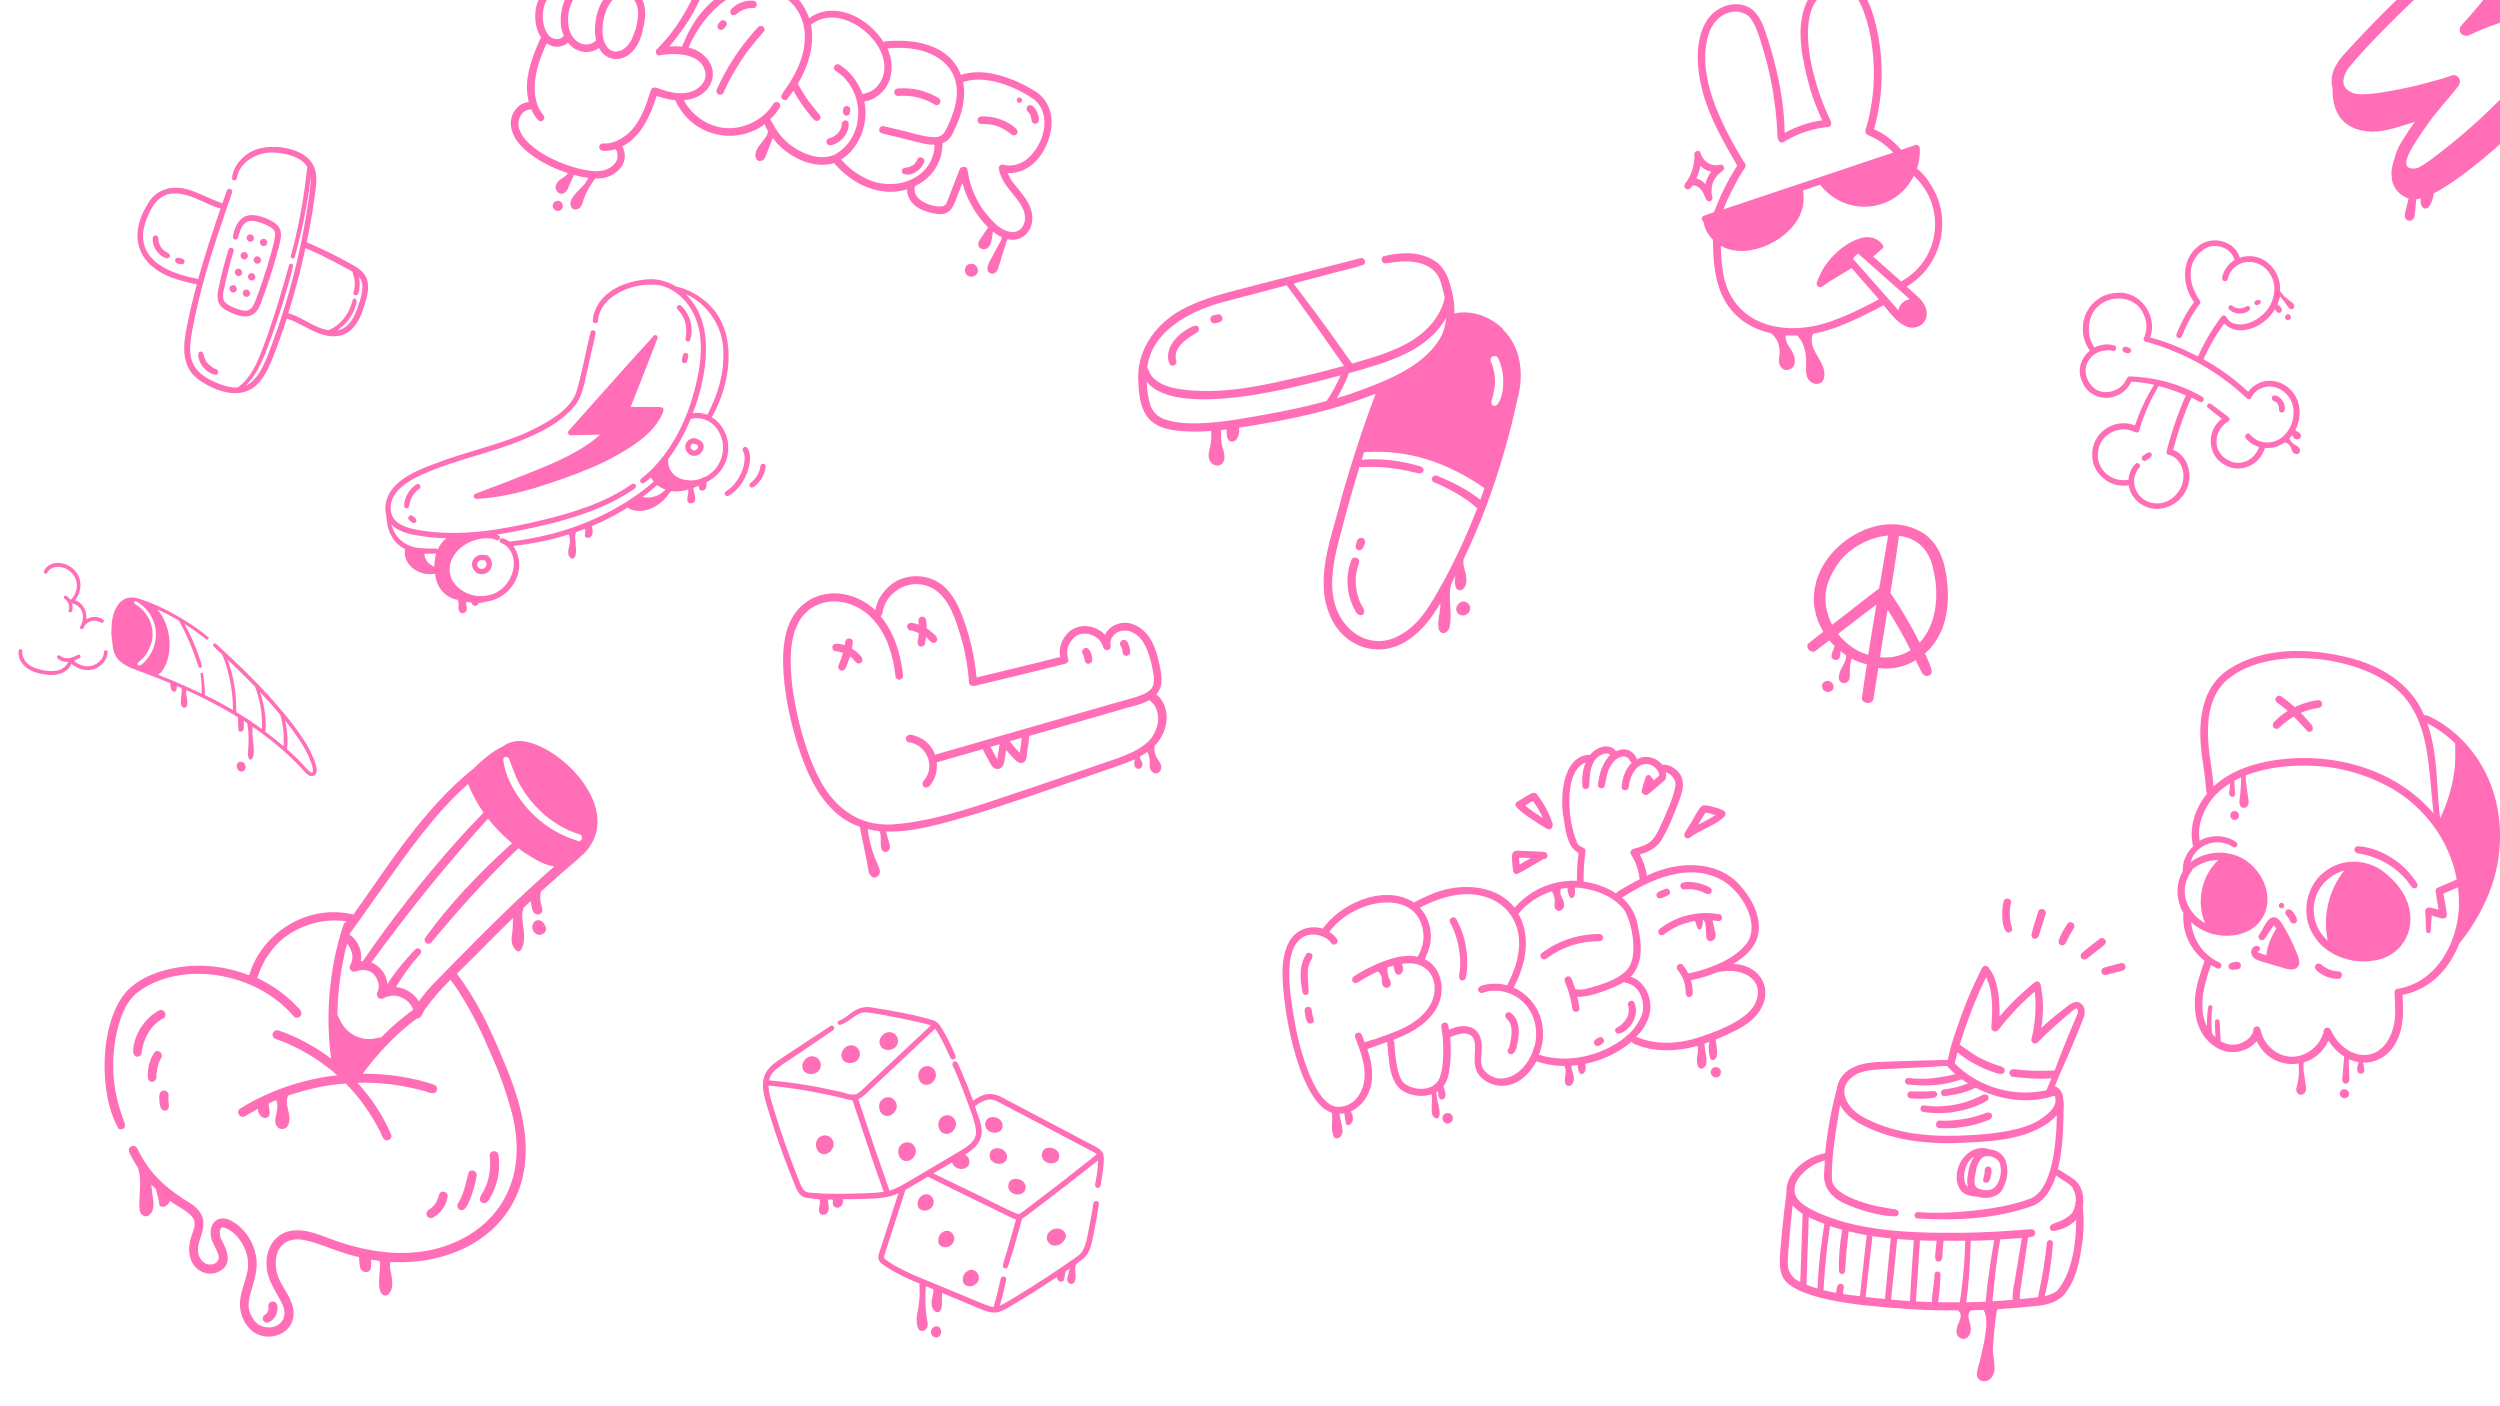 <?xml version="1.0" encoding="UTF-8"?>
<svg id="background_1" xmlns="http://www.w3.org/2000/svg" xmlns:xlink="http://www.w3.org/1999/xlink" version="1.1" viewBox="0 0 1920 1080">
  <!-- Generator: Adobe Illustrator 29.1.0, SVG Export Plug-In . SVG Version: 2.1.0 Build 142)  -->
  <defs>
    <style>
      .st0 {
        fill: none;
      }

      .st1 {
        fill: #ff6eb7;
      }

      .st2 {
        clip-path: url(#clippath);
      }
    </style>
    <clipPath id="clippath">
      <rect class="st0" width="1920" height="1080"/>
    </clipPath>
  </defs>
  <g class="st2">
    <g>
      <g>
        <path class="st1" d="M1481.7,139.8c-2.7-3.7-5.7-7.2-9.2-10.2,0,0-.2-.1-.3-.2.3-.8.5-1.6.8-2.4,1.1-4.2,1.6-8.6,1.4-13,0-1.6-1.4-2.9-3-2.8-.8,0-1.4.3-1.8.7-3.2,1.1-6.3,2.1-9.5,3.2-.5-.7-1.2-1.4-1.7-2-5.3-5.7-11.8-10.8-19.1-13.8,0-.3.2-.6.2-.9.8-3,1.6-6,2.2-9.1,5.5-25.8,4.4-52.9-3.2-78.1-2.9-9.6-7.7-20.1-17.4-24.3-13.5-5.8-28.9,3.4-34.2,16.3-8.5,19.9-2,45.7,3.5,65.8,2.4,7.8,5.4,15.5,8.9,23,0,.1.1.3.2.4-10.1,1.4-19.9,4.7-28.9,9.7-.3-26.3-6.4-52.9-14.8-77.8-2.7-8.2-7-17.2-15.8-20-9.8-3.2-21.2,1.1-27.4,9.1-7.1,9-8.9,21-8.7,32.2.6,27.7,13.7,53,27.3,76.4,1.1,1.4,1.8,3.6,3,5.2-.4.7-.7,1.3-1.2,1.8-6,9.7-11.2,19.9-15.3,30.5-.3,1-.9,2.2-1.4,3.4-2.8,1-5.5,2-8.3,3-1.7,1.3-1.1,3.6.4,4.6.7,5.3,3.4,9.9,7.1,13.6.2,16.1,1.2,32.9,9.4,47.2,8.2,13.9,21.1,21.6,35.4,24.7,4.5,4,6.5,8.5,6.5,14.7,0,1.8-1,5.1-.4,8.2.6,2.8,2.9,5.4,5.8,5.3,8.3-.9,7.2-10.3,3.4-15.5-2.8-4.5-4.4-6.5-4.2-10.4,0-.2,0-.5.1-.7,2.8.2,5.7.1,8.6,0,4.3,3.9,6.3,10.1,6.8,16.1.7,5.2-.7,10.7,1,15.8,1.8,5.7,10.5,7.9,12.8,1.4,2.7-10.2-7.4-18.3-8.9-26.3-.8-2.9-.4-5.5.5-8.1,0,0,0-.1,0-.2,7.8-1.4,15.4-3.6,22.4-6.6,9.4-3.7,18.4-8.3,27.4-12.9,1.3-.7,3.2-1.4,4.4-2.5,5.3,6.1,10,13.4,17.6,16.5,7.6,2.9,16.2-1.9,15.6-10.6-.3-6.3-5.1-11-9.6-14.9-1.9-1.7-3.9-3.4-5.8-5.2,27.8-16.3,36.1-54.2,17-80.4h0ZM1340.1,128.8c1-1.3.6-3.2-.6-4.1,0,0,0,0,0,0-18.6-30.8-37.8-68.8-26.6-100.4,5.1-13,18.1-19.2,28.5-13,6,3.6,9.7,16.5,13,27.7,4.7,16,7.4,30.1,9.2,45.3.8,6.9,1.3,13.9,1.5,20.8,0,.6.2,1.1.5,1.5.1,1.9,2.2,3.8,4.4,2.4,10.4-6.5,22.3-10.4,33.7-11.4,2.6,0,3.3-2.9,2.2-4.6,0-.4-.2-.8-.4-1.1-11.2-23.3-22-61-14.5-83.9,5.3-14.4,18.9-21.4,30.4-14.3,8.5,4.6,14.2,27.1,15.8,38.2,2.8,17.8,2.5,35.1-.4,51.1-.8,4.7-1.9,9.4-3.2,14-.3,1.4-1.2,2.8-.9,4.3,0,.7.4,1.2.9,1.7.2.3.5.5.9.7,6.6,2.8,10.4,5.3,15,9.2,1.4,1.1,3.1,2.9,4.4,4.3-15.5,5.2-31.1,10.4-46.6,15.6-20.9,7-41.9,14-62.8,21-6.9,2.4-14,4.7-21,7,4-10,10.1-22.1,16.5-31.8h0ZM1458,238.5c-.7-.8-1.3-1.5-2-2.4-10.9-12.4-21.8-24.9-32.8-37.2.9-1.8,2.2-3.2,3.9-4.1,5.7,5,11.4,10.1,17.1,15.1,7.4,6.8,15.2,13.2,22.5,20-4.2.6-8.1,3.7-8.7,8.6ZM1467.8,210.9c-.4.3-1.2.9-1.4,1.1-1.9,1.7-4.3,2.7-6.2,4.2l-21.6-19.1c.7-.6,1.4-1.4,2.2-1.9,1.2-1.1,4.9-4.3,4.6-4,2.6-2.1-.6-4.3-1.2-5.1-2.7-2.9-8.2-4.8-13.6-3.6-11.9,2.9-22,11.7-28.9,21.6-2.5,3.7-4.5,7.7-6,11.9-.6,1.2-.9,2.8.3,3.6.7.9,2.1,1.3,3.2.6,7.3-5.3,15.3-9.6,22.9-14.3,6.7,7.8,13.5,15.6,20.9,24-3.4,1.8-6.8,3.6-10.3,5.3-8.7,4.4-14.2,7-23.6,10.5-37.4,14.6-80.4,4.8-86.1-38.4-.6-3.4-1.2-11.4-1.5-18.6,1.7,1,3.5,1.8,5.3,2.4,21.9,7.1,53.6-10.3,57.9-33.2.4-2.1.8-7.6,0-11.6,4.4-1.5,8.8-2.9,13.2-4.4,20,25.6,58.3,21,71.9-6.8,22.1,20,22.1,56.1-2,75.9h0Z"/>
        <path class="st1" d="M1320.3,126.8h0c-6,.9-12.2-2-14.5-10-1.6-2.1-5-.4-4.5,2.1.4,7.6-2.6,16.3-6.4,21.2-3.2,2.8,0,7.2,3.3,4.5.6-.7,1.1-1.4,1.6-2.1h0c2.7,0,1.6-.1,3.8.8,2.3,1,4.8,4.9,5.7,7.5.6,1.2.8,2.8,2.1,3.5,1.4.8,3.4,0,3.8-1.7,0-2.6-.8-3.1-.7-4.4-.5-7.7,2.6-12.9,8.6-17.1,2.5-1.9,0-5.8-2.8-4.4h0ZM1309.7,141.4c-1.4-1.6-3.1-3-5.2-3.8-.4-.2-1-.4-1.7-.6,1.5-3.1,2.5-6.3,3.1-9.6,2.3,2.2,5.2,3.8,8.3,4.5-2.2,2.8-3.7,6-4.5,9.4Z"/>
      </g>
      <g>
        <path class="st1" d="M85.4,484.1c.1,3.8.6,7.6,1.1,11.4.4,4.9,2.3,9.8,6.3,12.9,4.9,4,11,5.8,16.8,8,6.6,2.4,15.3,5.8,21.2,8.3-.2,1.7.4,4.3,1.1,5.5.6,1.1,2.3,1.5,3.2.5.8-1.1.5-2.6.7-3.9,1.1.5,2.2,1,3.3,1.4,0,.2.2.4.3.6,0,0,0,0,0,0,.4.9.2,2.6,0,4.3,0,3.1-1.8,7.8.9,10,1.2.9,2.9.4,3.3-1.1,1.2-4.4-1.4-8.6-.5-12,13.6,6.1,26.9,13,39.6,20.8,0,1.4.1,2.9.2,4.3.2,2-.2,4.1.4,6,.6,1.2,2.1,1.1,3,.2.8-.8,1-1.8,1-2.9,0-1.6-.2-3.2-.2-4.8.9.6,1.8,1.1,2.7,1.7,0,.6.3,1.2.3,1.7.6,3.5.9,7.9.8,12.2,0,2.7-.2,5.4-.4,8.1-.2,2-.3,4.2,1.1,5.9,1.5,1.1,2.9-1.8,3.1-3,1-7.2-1.7-15.5-.6-22,9.9,6.8,18.2,13.3,27.3,21.7,4,3.7,7.9,7.6,11.6,11.7,1.8,2,3.7,4.5,6.6,4.5,8-.8.6-15.1-1.4-19.4-3.6-7.2-8.4-13.7-13.2-20.2-2.6-3.4-5.2-6.7-7.9-9.9,0-.2-.2-.3-.4-.4-15.6-18.7-33.3-35.7-51.2-52.1-1.3-.4-2.4,1.4-1.4,2.4,2.2,2,4.4,4.1,6.6,6.2,1.5,3.6,2.7,7.3,3.8,11,2.2,8.2,3.5,15.3,4.1,23.1.2,2.7.3,5.3.3,8,0,.2,0,.3,0,.5-7-4.1-14.2-8-21.5-11.5,0-.4,0-.9,0-1.3-.1-5.1-.6-10.2-1.5-15.2-.2-.8-1.4-1-1.8-.2-.1.2-.2.5-.1.8,0,.4.3,1.9.3,2.2.5,4.2.7,8.4.5,12.6-6.6-3.2-13.4-6.2-20.1-9.1-4.5-1.9-9-3.7-13.5-5.5,1.3-.7,2.6-1.6,3-2.3,9.4-12.5,7.6-35.7-3.5-47.8,5.6,2.5,11.2,5.4,16.6,8.5h0c1.9,3.8,4.1,7.4,5.8,11.3,3.6,7.6,6.1,14.4,9.1,23.6-.3-.8.2.8.5,1,.5.8,1.9.7,2.1-.2.2-.8,0-1.6-.2-2.4-.6-2.1-1.3-4.2-2-6.3-2.9-8.5-6.6-16.6-11-24.4,6,3.7,11.6,7.7,16.6,11.8.9.9,2.6-.1,2-1.3-6.6-5.9-14.3-10.7-21.8-15.3-10.2-6-21-11.2-32.3-14.7-15.6-4.7-21,12.6-20.4,24.9h0ZM219.1,553.5c1.5,1.9,3,3.9,4.5,5.8,5.1,6.9,10.1,14,13.6,21.9,2.5,5.8,5.3,14.5.8,11.5-3.6-3.3-9-9.7-13.7-13.8-1.2-1.2-2.5-2.3-3.8-3.4,0-.1,0-.3,0-.4,0-.3.1-.9,0-.2.2-1.2.2-2.5.3-3.7.2-5.9-.4-11.9-1.8-17.6h0ZM203.9,561.9c0,0,0-.1,0-.2.2-2.7.3-5.4.1-8-.3-7.6-1.8-15.1-4.4-22.3,5.5,5.8,10.7,11.6,15.6,17.5.7,2.6,1.5,5.2,1.8,7.8.8,4.7,1.1,10.7.8,16.5-4.6-4-9.2-7.7-14.1-11.3h0ZM181.4,546.8c.1-.6,0-1.2,0-1.8.2-13.1-2.1-26.2-6.7-38.5,7.1,6.8,14.2,13.7,21.1,20.8.4,1,.8,2.1,1.2,3.3,3.3,10,4.5,18.9,4.2,29.3-.4-.3-.8-.6-1.2-.9-6.1-4.3-12.3-8.4-18.7-12.2h0ZM104.8,461.9c6.6,3.8,11.7,10,13.8,17.3,2.2,7.4,1.2,15.5-2.5,22.2-1,1.9-2.2,3.6-3.6,5.2-1.3,1.6-3,3.6-5,4.4-1.3.6-2.5-.8-1.5-2,1.1-1.3,2.6-2.3,3.8-3.5,1.2-1.3,2.3-2.8,3.2-4.3,1.8-3,3.1-6.2,3.8-9.6,1.3-6.9-.5-14-4.4-19.7-2.3-3.3-5.3-6-8.8-8.1-1.2-.7-.1-2.6,1.1-1.9h0Z"/>
        <path class="st1" d="M186.3,585.4c.3,0,.6,0,.8.3,2.3,1.9,2.2,6.2-1,6.8-2.1.4-4-1.4-4.2-3.4-.5-2.8,1.8-5.1,4.4-3.7h0Z"/>
        <path class="st1" d="M33.8,438.7c1.3-3.8,5.4-5.9,9.3-6.3,7.1-.7,14.4,3.7,17.3,10.2,2.6,5.8,1.5,13-2.5,18,0,.1-.2.2-.3.4.8.2,1.5.5,2.2,1,4.9,2.7,7,8.2,6.5,13.6,3.9-2.5,9.5-2.4,13.1.5.8.9,0,2.3-1.1,2.3-1.3-.3-2.1-1.1-2.8-1.2-4.2-1.6-8.6.5-10.6,3.6-.2.4-.4.8-.6,1.2,0,0,0,.2-.1.2,0,0,0,0,0,0-.2.2-.3.5-.5.8-.7.6-2,.2-2.2-.7-.2-.6.2-1.2.5-1.8.1-.2.3-.5.4-.7,0-.2.2-.3.2-.5,1.6-4.3,1.4-7.8-.4-11.1-1.2-2.5-4.8-4.6-6.5-4.7-.1,0-.3,0-.4,0,.4,1.2.5,2.5.4,3.8-.2,1.2-.3,3-1.8,3.1-2.3-.4-.6-3.1-.8-3.6.1-3.1-1.2-5.4-3.4-6.9-1.5-.9-.2-3.1,1.3-2.2,1.3.8,2.3,1.8,3.1,3,.3-.3.7-.5.9-.8.2-.1.7-.8.9-1,4.4-5.7,3.9-13.5,0-18-4.4-5.3-11.6-7.1-16.7-4.2-1.8,1-2.2,1.9-3,3.4-.8,1.2-2.9.2-2.5-1.2h0Z"/>
        <path class="st1" d="M14.3,500.6c0-.8.1-1.7.9-2,.6-.3,1.4,0,1.8.6.4,1.1-.1,2.4.2,3.5.3,1.9,1.8,5.5,4.6,7.5,5.4,4.5,18.3,6.6,24.4,4.1,3-1.1,5.3-3.9,5.9-5.4.1-.2.2-.4.3-.6-1.9.1-3.9-.1-5.7-1-1.2-.6-3.3-1.7-2.8-3.3.9-1.8,2.6,0,3.7.6,3.3,1.8,8,.8,12.2-1.7,1.6-.9,3,1.5,1.4,2.4-1.4.8-3,1.5-4.6,2.1,2.3,2,4.5,3.2,7.9,4,6.1,1.5,13.4-2.4,15.1-8.6.3-1.4.3-1,.3-2.1,0-.4.2-.7.4-1,.8-.9,2.4-.2,2.4,1-.2,5.8-4.5,10.9-9.8,12.9-6.1,2.4-13.2.4-18.1-3.8-3,7.5-12,9.5-19.3,8.3-6.4-.8-13.4-2.6-17.7-7.7-2.3-2.7-3.8-6.1-3.6-9.7h0Z"/>
      </g>
      <g>
        <g>
          <path class="st1" d="M91.3,866.9c1.8,1.2,4.6-.1,4.7-2.3.2-1.4-.7-2.8-1-4.1-2.4-6.5-4.5-13.1-5.8-19.8-2.3-11-3-23.5-1.4-36.8,1.7-13.3,6-32.2,17.4-41.4,33.2-25.6,91.4-16.3,120.4,18.1,2.1,2.2,6,.5,5.9-2.5-.2-2.8-3.1-4.4-4.8-6.5-8.4-8.6-18.4-15.5-29.2-20.5,2.8-7.6,5-13.3,10.8-20.8,11.9-16.5,37-26.6,58.7-22.5h0c-.6,0-1.2.1-1.7.5-1.7,1-1.8,3-2.4,4.7-4.5,14.1-7.5,28.7-9.1,43.3-2.2,18.8-2,37.9.5,56.7-12.3-9.3-26.1-16.7-40.6-21.7-2.9-.9-5.5,2.5-3.9,5.1.4.8,1.2,1.3,2.1,1.6,6.7,2.4,9.1,3.4,15.3,6.4,10.7,5.4,20.3,11.7,28.9,18.9.3.5.8.9,1.3,1.2.5.4,1,.9,1.5,1.3-26.2,3-51.9,11.6-74.3,25.5-3.9,2.3-.4,8.2,3.5,6,3.5-2.1,6.8-4,10-5.7,0,.1,0,.2,0,.4-.1,3.9,4.2,8.7,8,5.7,2.2-2.5.2-6.3.3-9.4,0,0,0,0,0-.2.2-.3.4-.6.5-.9,1.7-.8,3.4-1.5,5.1-2.3,0,.1.2.3.3.5,1.4,4.2.6,6.4-.4,11.6-.7,2.8-1,6.1,1.1,8.4,2.2,2.7,6.6,2,8.1-1,2.2-4,.9-8.7,0-12.8-1.1-4.2-1-8,.2-10.2,14.7-5,29.5-8.2,44.2-9.3,10.2,10.3,18.8,22.2,25.9,36,1.7,2.4,1.9,6.5,4.9,7.6,2.3.7,4.8-1.5,4.3-3.8-6.2-14.8-15.2-28.5-26.1-40.3,16.6-.5,33.2,1.5,49.8,5.9,3.2.5,6.6,3,9.8,1.7,2.5-1.4,2-5.5-.8-6.2-17.6-5.8-36.1-8.5-54.7-8.4,11.4-15.6,26.7-31.7,41.6-42.4.4,0,.8,0,1.2-.1,2.9-1.1,3.3-5.1,5.3-7.3,5.1-7.4,11.9-14.9,19.2-22.4,2.2,3,5.5,7.4,7.4,10.7,10.2,15.9,18.2,33.1,25.5,50.5,5.5,11.9,15.6,40.7,16.8,53.8,7.2,46.1-18.6,81.3-62.1,92-24.6,5.8-50.1,2.4-75.8-6.5-11.1-3.9-22.6-9.8-34.8-7.5-12.6,2.2-19.4,15.2-18.1,27.2.1,12.6,13.2,27.3,13.5,33.8,2.1,14.6-18.4,17.9-24.6,5.3-8.1-12.8,4.4-25.2,3.4-43.5-.9-10.8-6.4-21.3-15.1-27.8-3.7-2.8-8.4-5.6-13.2-4.4-7.6,2.1-8.4,11.9-5.5,18,1.7,3.6,3.6,7.1,4.1,8.6.2.5.6,2.2.6,2.3,0,.5,0,1.2,0,1.5-1.2,6.1-11.6,7.1-14.9-1.4-5.7-11.8,13.7-26-5.7-40.1-18.2-11-31.5-22-41.1-41.1-.7-1.2-1-2.7-2.3-3.3-1.9-1.1-4.5,0-5,2-.5,2.2,1.2,4.1,2,6,1.5,2.9,3.2,5.7,5.1,8.5,1.1,4.4,1.7,7.6,1.5,12.8,0,6.6-1.1,13.3-.3,19.9.4,2.9,3.6,5.4,6.4,4.1,6.6-4.1,3.5-13.2,3-19.5-.2-1.5-.3-3-.5-4.5,1.2,1.2,2.4,2.5,3.7,3.7-.1,1.2.6,2.3.8,3.5.6,1.8,1.6,7.3,1.5,6.7-.3,3,2.9,4,5.1,2.5,1.4-.7,2.6-2.2,3.3-3.9,1.3.9,2.6,1.8,3.9,2.7,11.5,7.1,17.4,10.1,14,20-2.5,6.7-4.5,13.9-2.3,21,2.3,9.2,12.4,14.9,21.2,10.9,12.2-5.6,7-17,2.1-25.9-1.5-5-.6-8.3,1.8-8.4,10.4,2.5,19.1,16.3,19.2,27.6.6,8-4.4,16.9-5.9,26.9-1.4,8.7,1.5,18.3,8.1,24.2,9.4,9.2,27.7,5.9,31.9-7,4.5-13.9-9.6-26.3-11.8-36.3-3.1-12.1.4-24,12.8-26,11.7-1.8,33.1,10.2,50.1,13.4,0,2.9.6,6.2.7,7.6.5,2.9,3.9,5.1,6.6,3.5,1.2-.7,1.8-2,1.9-3.4.1-1.9.1-3.8.2-5.7,2.1.4,4.3.7,6.4,1,.5,2.5.3,6.5-.1,10.4-.3,4.4-1.5,15.3,4.4,16.2,2.7,0,4.2-3,5-5.2,2-7.9-2.8-16-.9-20.6,44.2,2.5,89.8-18,101.4-64.5,7.5-31.9-3.5-64.3-16-93.5-9.3-22.2-19.8-44.2-34.4-63.4,8.2-8.2,16.9-16.4,24.5-24.5,6.1-6.1,12.3-12.2,18.5-18.2,0,.3,0,.6,0,.9.1,4-.3,9.9-.7,12.1-.8,4-.2,8.6,3,11.5,3,3.3,4.9-1.5,5.6-4,2.6-10.5-3-20.5.4-28.5,1.8-1.7,3.7-3.4,5.5-5.2,0,.2,0,.3,0,.5.5,3,.5,6.5,2.6,8.8,1.6,1.6,4.7,1.5,5.8-.6.6-1,.5-2.3.2-3.4-1.6-4.8-1.8-8.3-.9-12.4,9.7-8.9,19.6-17.6,29.7-26.1.3-.3.5-.6.7-.9,2.5-2,4.7-4.3,6.5-6.8,20.3-27.9-10.5-65.1-36.2-77.1-11-5.4-20.9-7.2-30.2-.5-8.6,4-15.8,10.7-22.7,17.2-37.8,30.6-63.8,72.3-91.7,111.7-2.9-.6-5.8-1.1-8.7-1.4-31.4-3.4-62.6,17.8-71.4,48.1-16.9-6.6-35.6-9-53.6-6.2-14.7,2.3-29.8,7.4-40.3,18.3-21.5,23.6-22.1,80.1-6,106.5h0ZM371.4,624c-7.3,7.6-14.6,15.3-21.6,23.2-25.6,28.8-49.3,59.2-71.1,90.9-.5,0-.9,0-1.4,0,0,0,0,0-.1,0,1.1-7-1.6-14.5-7-19-.5-.4-1.1-.8-1.7-1.2.1-.4.3-.8.4-1.3,8.1-10.7,15.5-22,23.5-32.9,20.6-29.1,41.1-58.6,67.1-81.6,3,7.8,7.1,15.1,11.9,22h0ZM443.7,645.8c-14.2-4.3-27.2-12.4-37.2-23.3-9.6-10.4-18.3-24.6-20-39-.3-2.8,3.7-2.8,4.5-.6,2.5,6.5,4.6,13,7.9,19.1,3.3,6,7.4,11.6,12,16.7,9.3,10.2,21,18,34.2,22.1,3.2,1,1.9,6.1-1.4,5.1h0ZM304.1,758c0,0,.1-.2.2-.3,6.2-9.9,11.1-17,18.4-24.9,1.7-1.6.4-4.6-1.9-4.5-.7,0-1.4.3-1.9.8-1.9,2-3.7,4.1-5.6,6.1-5.8,6.4-11.1,13.3-15.8,20.5-.6-7.3-5.4-13.9-12.3-16.5,27.9-38.3,57-74.6,89.6-110.5,5.5,7,11.8,13.3,18.5,19-.6.5-1.2,1.1-1.9,1.6-23.7,21.5-46.2,45-64.9,71-1.8,3,2.3,6.1,4.7,3.6,21-25.3,42.9-49.9,66.9-72.4,1.4,1.1,2.8,2.1,4.3,3.1,7,4.4,14.9,9.8,23.3,10.8-13.7,12-27.1,24.4-40.2,37.2-14.4,14-28.6,28.4-42.7,42.8-7.3,7.6-15.2,15-21.1,23.7-3.6-6.2-10.5-10.4-17.8-11.1h0ZM270.4,737.4c-.6,3.2-.8,1.8-1.8,5-.4,1.8,1.1,3.7,2.9,3.9,3.4-.5,5-1.4,7.5-1.3.3,0,.6.1,1,0,.8.1,1.7.3,2.9.7,5.2,1.3,8.6,8.5,7.9,12.8-.1,3.7-2.8,4-.4,7.6.9.9,2.2,1.2,3.4.9,2.9-1.2,1.9-1.2,5.4-2,6.9-1.6,15.6,2.8,18.1,10.5-4,2.9-7.9,6-11.7,9.2-4.5,3.8-8.8,7.9-13,12.1-.4,0-.8,0-1.3,0-12.5,3.8-24.9-1.6-30.7-14.3-.5-.9-1-2-1.5-3.1.3-18.1,2.7-36.8,7.4-54.6,3,3,4.9,9,3.9,12.4h0Z"/>
          <path class="st1" d="M409.7,708.8c2.6-3.8,7.3-2,8.6,1.4,1.5,2.1,1.5,5.4-1.1,6.9-5.4,3.2-10.5-3.4-7.5-8.3h0Z"/>
        </g>
        <path class="st1" d="M371.1,915.3c4.3-8.3,6.2-16.3,5-27.4,0,0,0,.2,0,.2,0-.7,0-2,.4-2.3,1.4-2.6,5.6-2,6.3.8,1.5,10,0,20.4-4.4,29.5-1.8,2.9-3.2,8.6-7.5,7.8-4.5-1.7-1.4-6,.2-8.7h0Z"/>
        <path class="st1" d="M352,923.9c4.2-7,5.5-14.4,8-23.7,2.1-3,7.1-.5,6,3-.5,4.5-6.1,27.5-11.8,26.2-2.6-.2-3.7-3.4-2.3-5.5h0Z"/>
        <path class="st1" d="M330.4,928.3c4-2.7,5.1-5.4,7.3-11.8,2.1-3,7.1-.5,6,3-1,5.8-4.5,11.2-9.4,14.5-1.3.9-2.7,1.9-4.3,1.4-3.7-1.2-3-5.8.4-7h0Z"/>
        <path class="st1" d="M102.2,806.3c1.2-12.4,8.8-24.1,19.7-30.2,3.9-2.3,7.4,3.7,3.5,6-10.3,5.6-15.6,16.3-16.7,27.1-.6,2.3-3.8,3.2-5.4,1.4-1.1-1.1-1.1-2.8-1-4.3h0Z"/>
        <path class="st1" d="M118.8,807.9c2.8-2.4,7,1.4,5.1,4.5-2.7,3.6-4,12.8-3.8,14.5.3,4.1-5.1,5.7-6.4,1.6-.9-6.7,1.1-15.2,5.2-20.5h0Z"/>
        <path class="st1" d="M123.6,838.5c2-2.2,6-.5,5.9,2.5-.4,3.6,0,5,.1,6.8.5,2.3-.1,5.2-3,5.2-3.1,0-3.8-3.8-4.1-6.3-.1-2.7-.8-6,1-8.2h0Z"/>
        <path class="st1" d="M201.9,1011.7c1.4-3,1.9-1.5,3.3-3.6.8-1.1,1.2-2.3.9-5.6.3-3.7,5.9-4,6.7-.5,1.3,5.1-1.2,11.1-6.1,13.4-2.4,1.5-5.7-1-4.8-3.7h0Z"/>
      </g>
      <g>
        <g>
          <path class="st1" d="M546.7,320.3c0-.1.1-.2.2-.4,2-3.4,3.7-7,5.2-10.6,10.5-25.2,12.5-59.4-10.7-78.2-4.5-3.8-9.7-6.9-15.3-9-2.3-.9-4.6-1.6-7-2.1-6.4-3.9-13.9-6.1-21.6-5.5-11.9.9-24.3,4.6-33.1,13-4.9,4.8-8.5,11.1-9.1,18-.7,3.1,3.8,3.9,4,.7,1.4-18.3,25-29.1,44.6-27.5,11.5,1.1,23,10.2,28.8,22.3,8.3,16.6,6.1,37.6,1.2,56.7-6,23.4-16,44.8-32.4,61.8-2.9,3-5.9,5.7-9.2,8.3-1.5,1.4,0,4,2,3.4,1.9-1.4,3.8-2.9,5.6-4.5.6,1.1,1.3,2.2,2.2,3.1-1.1,1-2.3,2-3.4,3-21.9,17.9-49.4,31-77.9,37.9-7.2,1.8-17.8,3.8-23.4,4.5-2,.3-4.1.5-6.1.7,0,0-.1,0-.2,0-1.6-1.2-3.5-2.2-5.6-2.6-1.6.1-2.3,2.3-1.2,3.4,2.6,1.5,3.8,1.5,6.1,4.2,9.6,11,1.8,31-12.4,35.5-1.1.4-2.3.6-3.4.9-.3,0-.7.1-1.1.2-10.5,1.6-21.4-3.1-26.4-12.3-7.9-17.9,12.4-34,30.5-31.6,1.9.5,2.5.6,3.3,1.1.5.3,1,.4,1.6.2,1.7-.4,2-2.9.5-3.7-.5-.2-1.1-.4-1.6-.6,9.7-1.5,19.3-3.4,28.8-5.5,17.7-4,35.4-8.7,52.1-16,7.5-3.3,14.9-7.1,21.8-11.6,1.4-1.1,3.5-1.8,4.3-3.5.5-1.7-1.5-3.2-3-2.3-7.8,5.5-16.2,10-25,13.8-18.4,8.1-43,14.1-64.6,18.5-20.9,4.1-41.1,6.6-63.2,4.6-12.5-1.5-30.1-3.1-32.3-15.4-2.8-16,15-25.4,30.1-31.4,20.5-8.4,42.1-13.2,62.8-20.8,17.7-6.7,38.2-15.6,49.7-31.3,5.4-8.4,6.4-18.7,8.8-28.2,1.8-8.7,4.2-17.4,5.8-26.1-.2-2.1-3.5-2.4-4-.3-3.8,15.5-6.4,31.4-11.1,46.7-5,13.3-21.6,22.6-36.9,29.9-18.2,8.3-41.8,14-62.3,21-15.2,5.7-37.8,12.4-45.1,28-2,4.5-2.8,9.8-1.5,14.7.6,12.5,5.1,21.7,14.5,26.3h0c-2,10.8,8.6,19.3,18.7,19.2,1.1,0,3,.1,4.4-.3,0,.2,0,.4,0,.5,1.2,9.9,7.3,17.8,17.4,19.6.5,1.4.8,3,.6,4.8-.2,1.5-.2,3.3.9,4.5,1.6,1.9,4.5.9,5.2-1.3.7-2.6-.5-4.1-.3-5.9,0-.2,0-.4,0-.6,1.4.3,2.8.5,4.1.6.3,1,.9,2,1.9,2.4,1.6.5,3.1-.7,3.7-2.1,1.9-.1,3.7-.4,5.5-1,13.9-1.5,25.6-14.1,25.6-28.3,0-4.9-1.5-10.4-4.7-14.5,14.5-1.6,28.9-4.6,42.8-8.9,1,3.2,1,5.9.4,8.7-.6,2.4-1.4,5-.5,7.4.8,2.1,2.9,3.7,4.6,1.4,1.4-2.5,1.1-5.6.8-8.3-.3-2.1-.7-7.8-.4-8.2,0-.8.5-1.8.5-2.7,2.3-.8,4.7-1.7,7-2.5.3,1.3.3,3,0,4.2-.2.6-.3,1.4.2,1.9,1.4,1.3,3.7.8,4.8-.7,1.2-1.6.9-3.7.6-5.6-.2-.8,0-1.4-.3-2,9.6-4,19-8.8,27.8-14.4.1.5.4.9.9,1.2,11.4,5,24-2.2,30.6-11.8.1-.1.3-.3.4-.4.3-.5.8-1,1.2-1.5,1.2.2,2.4.3,3.6.3,3.2,0,6.3-.5,9.4-1.4.2.7.2,1.6,0,3.1,0-.4-.9,4.3-.5,5.6.5,2,3.2,2.5,4.7,1.2,2.3-1.8.9-4.9.4-7.3-.3-1.7-.5-2.4-.5-3.9,1.4-.5,2.7-1.1,4.1-1.7,0,1.1,0,2.2.7,3,1.3,1.4,3.7.8,4.6-.8.8-1.4.5-3,.5-4.5,0-.1,0-.2,0-.3,9.2-4.5,16.2-13.6,16.7-24.2,1-10-3.9-20.5-12.4-25.7h0ZM333.5,435.2c-.2,0-.4-.1-.5-.2-4.7-2.2-6.8-5.6-7.1-9.8.5,0,1,0,1.5,0,2.5.1,5,0,7.6,0-1,3.2-1.4,6.5-1.4,9.9h0ZM336.3,421.8c-.4-.3-.8-.5-1.4-.5-3.5,0-7,0-10.4-.2-12.9-.6-20.8-7.4-23.9-18.2,6.8,7,18.7,8.2,28.1,9.5,4.7.6,9.5.9,14.2,1-2.9,2.1-5.1,5-6.6,8.4h0ZM534.9,236.7c-2.2-4-5.1-7.7-8.4-10.9,17.1,7.5,28.5,25,29,43.1.8,18-4.1,34.1-12.3,49.7-.5-.2-1.1-.4-1.7-.6-3-.9-6.3-1.2-9.4-.7,10.5-27.4,15-59.9,2.8-80.6h0ZM510.4,376.7c-4.1,4.1-10.6,6.5-16.9,5,3.8-2.9,7.5-6,11.1-9.2,0,0,0,0,0,0,1.9,1.5,4.1,2.6,6.4,3.4-.2.3-.4.6-.6.9h0ZM541.6,366.1c-.6.2-1.2.5-1.7.7-.7.4-1.5.7-2.2,1.1-7.9,2.5-18.2.6-22.1-5.7-2.3-3.5-2.1-4.8-2.5-8.9,0-.2-.2-.3-.2-.4,6.4-8.2,12.6-19.2,17.7-31.4,0,0,.1,0,.2,0,.7.2,1.5,0,2.2-.2,2.6-.3,4.3-.1,5.7.2,8.7,2,14,8.3,16.1,17.3,2.2,10.3-2.7,22.2-13.1,27.4h0Z"/>
          <path class="st1" d="M537.8,338.3c-.9-.5-2-1.1-3.1-1.4-.2-.1-.4-.2-.6-.3-.6-.1-1.2-.1-1.7,0-.3,0-.7,0-1,.1,0,0-.1,0-.2.1-2.4.7-4.4,2.7-4.8,5.2-.8,4,2.7,8.1,6.7,8.1,6,.2,10.2-8,4.8-11.8h0ZM532.5,345.9c-1-.3-3.7-2.7-1.1-4.8.2-.1.4-.3.5-.3h0c.1,0,.2-.1.4-.1,0,0,.1,0,.2,0,1.5.3,2.2.5,3,1,0,0,0,0,.1,0,0,0,.2.2.2.3,1.1,1.5-.5,4.2-3.4,4h0Z"/>
          <path class="st1" d="M375.5,427.6c-.9-.9-2.2-1.9-3.5-1.3,0,0,0,0,0,0-4-1.2-8.7,1.6-9.4,5.7-.9,4.5,2.9,9.3,7.5,9,7-.2,10.3-8.5,5.4-13.5h0ZM369.7,437c-3-.5-3.8-3.5-2.8-5.2.9-1.1,1.5-1.8,3.6-1.7.2,0,.6.1.7.2.4.1.8,0,1.1,0,.5.4.8.7,1.2,2,1,3-2.2,4.9-3.9,4.7h0Z"/>
          <path class="st1" d="M508.4,312.9c-3.1-.7-6.5-.1-9.7-.4-4.8,0-9.5,0-14.3,0,0,0,0,0,0-.1,5.4-13.5,10.7-27.1,15.9-40.6,1.4-3.5,2.8-7.1,4.1-10.6.3-.9,1-1.8.5-2.8-.4-1.1-2-1.4-2.8-.6-1.1,1.2-2.1,2.4-3.2,3.6-16.1,17.6-31.9,35.5-47.8,53.3-4.2,4.8-8.5,9.5-12.7,14.3-.9,1.2-2.7,2.3-2,4,.3.8,1.1,1.3,1.9,1.3,7.5-.2,15-.4,22.5-.5-.3.3-.7.6-1,.9-13.2,11.8-32.5,20.2-49,26.8-15.1,6.1-30.3,12-45.5,17.6-1.1.3-1.9,1.7-1.3,2.8.6,1.6,2.5,1.2,3.9,1.1,3.7-.2,7.3-.6,11-1.1,15.4-2.1,30.4-6.4,45.1-11.4,13.8-4.7,27.6-9.7,40.8-16.1,15.2-7.8,35.6-19.2,43.2-35.1.6-1.9,2.8-4.9.6-6.3h0Z"/>
          <path class="st1" d="M319.7,372c-4.5,3.1-7.9,8-9,13.3-.2,1.6-1,4.2.9,5,2.4.9,2.7-1.9,3-3.6,1.1-5.1,3.9-8.9,7.3-11.2,2.3-1.4.2-4.9-2.1-3.5h0Z"/>
          <path class="st1" d="M319.9,399.8c-.1,1.1.1-.7-.3-1.1-.6-1-1.7-1.5-2.5-2.3-.4-.4-.9-.6-1.5-.6-1.8,0-2.7,2.3-1.5,3.5,1.2.8,2.2,2.3,3.7,2.4,0,0,.1,0,.2,0-.1.1,1.1,0,1.4-.7.6-.3.2-2.5.3-1.2h0Z"/>
          <path class="st1" d="M522.5,234.4c-1.9-.9-3.7,1.8-2.1,3.2,5,5.2,7.3,11.6,6.5,19.6,0,1-.3,1.1-.4,3.5.2,2,3.2,2.2,3.6.2,2.9-9.1-.3-20.4-7.6-26.6h0Z"/>
          <path class="st1" d="M524.5,272.5c-.2,1.8-1.8,4.6,0,6,1.2,1.1,3.1,0,3.3-1.5.3-1.4.8-2.8.8-4.2-.2-2.2-3.5-2.4-4-.3h0Z"/>
        </g>
        <path class="st1" d="M576,349.9c-.2-1.8-.7-3.6-1.6-5.2-.3-.6-.8-1.2-1.5-1.4-1.7-.5-3.2,1.5-2.3,3,4.1,7.5-2,22.5-10.5,29.3-.3.2-.9.7-1.1.8-.9.6-2.3,1.2-2.4,2.4-.3,1.5,1.5,2.7,2.8,2,10.3-5.6,17.2-19.5,16.6-31h0Z"/>
        <path class="st1" d="M584,358.2c-.4,3.7-2.8,9-7.3,12.4-2.8,2,0,5.3,2.5,3.1,5-3.6,8.2-9.5,8.9-15.5,0-2.7-4.1-2.7-4.1,0Z"/>
      </g>
      <g>
        <path class="st1" d="M792.6,164.6c-1.3-9.4-8.3-16.3-13.8-23.4-2.1-2.5-3.6-5.2-4.9-8.2,3.5.2,7.2-.6,10.3-1.7,13.2-4.9,21-18.8,23-32.2,1.9-10.9-2.2-22.6-11.7-28.7-10.5-6.7-22.4-11.8-34.7-14.1-6.8-1.2-13.9-1.2-20.7.6-.7.2-1.4.4-2.1.7-5.5-15.4-21.1-25.6-45.3-26.3-4.1,0-8.2,0-12.3.4-.7,0-1.3.2-1.8.6-11.3-17.9-35.4-31.3-55-19.8-.7.5-1.5,1-2.2,1.5-1.5-4.4-3.6-8.7-6.7-12.7-11-13.9-31.2-17.8-47.5-12-15.6,5.2-28,17.4-36.2,31.4-2.8,5-4.2,8.1-6,12.3-.3.9-.9,1.8-1.2,2.8-3.3-.3-6.6-.3-9.9-.1.7-.8,1.5-1.6,2.2-2.5,12.2-14.6,22.3-31.6,27.3-50.1,3.2-19-13.2-23.8-27.5-14.8-8,4.5-15,10.6-20.7,17.8-2.1,2.6-3.9,5.3-5.6,8.2-5.7-5.5-14.5-5.8-21.6,0-3.1-7.3-12.4-11.3-19.9-8.4-3.1,1-5.7,2.6-8,4.7,0,0,0,0,0,0-5.9-4.6-14.7-3.4-20.4,1.1-10.2,8.4-11.2,26.7-4,37.4-.6.3-1,.8-1.2,1.6-6.5,14.8-12.7,31.5-8.4,47.6-9,.8-15.1,10.4-13.6,19.1,2,15.4,23.4,29,43.5,35.5-.5,1.6-2.8,3.1-6,5.2-2.9,2-4.6,6.2-2,9.1,3.2,3.6,7.3.5,8.5-3.2,1.4-3.3,2.7-6.1,4.3-9.6,3.8,1,7.5,1.8,10.9,2.2,0,.3-.2.6-.3.9-.8,1.2-1.6,2.5-2.3,3.8-3.1,3.7-7.8,7.1-10.1,11.7-2.1,3.5-.6,8.9,4.2,7.7,4.2-1.2,4.3-6.4,5.9-9.7,1.3-3.4,3.4-7.3,6.2-11.3.4-.8,1.2-1.7,1.9-2.6,1.6,0,3.1,0,4.4-.2,9.7-.8,19.7-8.9,18.1-19.4-.2-1.3-.8-3.4-1.7-5.1,14.4-7.3,21.5-23.6,26.3-38.7,2.5.8,5,1.6,7.6,2.2,2.2.5,4.5.9,6.8,1.2.9,2.6,2.8,5.2,4.1,7.3,14.5,21.6,44.2,26.2,64.5,11,.4,1.9,1.6,3.6,2.5,5.2,0,1.6-.8,3.5-2.6,6-2.5,3.4-5.8,6.5-6.8,10.8-1.1,3.4,1,7.6,5,5.9,1.2-.6,2-1.8,2.5-3,1.2-3.1,2.5-6.2,3.7-9.4.6-1.6,1.2-3.2,1.9-4.9,1.9,2.5,3.9,4.8,6.2,6.9,10.3,9.4,25.2,16.1,39.3,12.8.5-.2,1-.4,1.6-.5.1.2.2.4.4.5,9.2,10.6,21.7,18.9,35.8,21,6.6,1.2,13.4.7,19.8-1.3,0,4.1,1.9,8.2,4.6,11.1,4.7,4.8,11.4,6.6,17.8,7.7,11.3,2,13.5-6.4,16.7-15,1.1-2.9,2.2-5.8,3.4-8.7,2.9,11.6,10.6,25.3,19.8,34.2-2,2.9-4.1,5.9-6.1,8.9-1.1,1.6-2,3.7-1.1,5.6,1.2,2.7,5,2.8,7.1,1,2.8-2.6,2.8-6.7,3.5-10.2,0-.6.2-1.3.3-2.1,2.2,1.7,4.5,3.2,6.8,4.2-.2.5-.3,1-.4,1.5,0,.4-.2.7-.3,1.1-2.6,4.8-5.2,9.7-7.8,14.5-1.3,2.4-2.9,5.1-2.5,8,.3,2.2,2.8,3.5,4.8,2.8,1.8-.5,2.8-2.1,3.4-3.8.9-2.9,1.8-5.7,2.6-8.6,1.4-4.4,2.8-8.8,4.2-13.2,0-.2.2-.4.2-.7.4,0,.8.2,1.2.2,11.5,2,19.6-8.2,17.8-19.1h0ZM476.2-3.7c9.6-2.7,15,6.8,13.6,17.4-.4,3.4-.6,4.7-1.5,8.4-1.3,2.9-2.4,7.5-4.2,10-5.5,9-15.7,10.6-19.6.9-5-11.1.8-34,11.7-36.7ZM448.6-8.1c5.1-2.4,12-.9,14.5,4.8.5.8.3,1.5.6,2.6-3.1,4.4-5.5,10.3-6.4,18-.7,5.3-.4,9.9.5,13.7-.1.1-.3.2-.5.4-4.7,4.3-12,3.7-17-2.5-7.6-9.3-4.3-31.7,8.2-36.9h0ZM423.4-3.8c2.8-2.2,7.5-3.8,11.5-2.2.2.1.4.2.5.2.4.2.8.4,1.1.7-4.8,7-6.5,16.6-5.7,24.8.3,2.7,1,5.3,2.2,7.8-.1.1-.2.2-.2.3-.2.2-.4.4-.6.6-2,1.5-3.9,2.2-7.3,1.1-9.3-3.1-11.4-25.8-1.6-33.4ZM510.5,69.4c-3.2-.3-8.9-4.6-10.6-.2-3.5,10.7-5.8,18.3-11.9,27.1-5.3,7.7-15,14.2-23.9,13.9-1.4-.2-3.1.1-3.7,1.6-1.8,6.5,9.1,3.6,12.4,2.8,0,0,0,0,.1.1,1.2,2,.9,1.4,1.4,4.2.8,6.8-7.5,13.6-18.5,12.5-19.3-1.4-52.9-16-57.2-33.1-1.9-6.3,2.2-12.3,5.8-13.6,1.9-.8,2.4-.2,3.7-.7,1.1,2.6,2.5,5.1,4.3,7.2.8.9,1.6,1.9,2.9,1.9,1.5,0,2.8-1.2,2.8-2.6-.5-2.6-.9-1.8-2.2-4-8.4-11.7-5.9-31.2,1.8-48.2.4-1.6,1.6-3.3,2.2-5,2.5,1.8,5.6,2.9,8.7,2.6,2.6-.2,5.6-1.2,7.6-3.1,3.1,3.9,7.5,6.6,12.6,7.1,3.8.3,8.1-.7,11.2-3,7.8,14.5,28.4,10.9,33.7-13.7,0-.3,0-.6,0-.8,2.8-9.7,2.1-17.4-.4-22.7,0,0,0,0,0-.1,8-15.5,30.1-34.3,41.2-28.6,4.5,3,4.8,9.6,1.1,18.5-4.3,12.4-14.9,30-22.8,39.2-2.6,3.1-5.3,6.1-8.2,9-1.4,1.2-1.2,3.6.4,4.5,1.1.7,2.1.5,3,0,17.9-2.5,32.4,1.7,33.9,14.6.4,6.7-5.7,12.1-11.9,13.9-7,1.8-12.1.8-19.6-1.1h0ZM641.9,118.3c-10.1,5.2-22.9,1.5-33.9-6.2-6.1-4.5-11.5-10.6-15.2-18.6-.4-.6-.9-1.2-1.5-1.7,2.9-2.7,5.5-5.8,7.5-9.1.4-.6.5-1.4.4-2.2-.5-2.4-4-3-5.2-.9-8.4,14.1-27.1,21.7-42.2,17.9-11-2.5-20-9.7-25.1-18-.5-.8-1-1.7-1.4-2.6,1.9-.1,3.8-.4,5.7-.9,18.3-5.1,22.8-25.4,6.2-36-2.6-1.7-5.5-2.8-8.4-3.5,7.5-17.5,22.8-36.8,40.1-41.9,27.9-9.4,52.3,10.1,48.9,39.2-.8,8.7-4.5,18.4-9.5,26.7-2.4,4.6-6,8.6-8.3,13.1-.5,2.2,2.2,4.1,4.1,3,1.8-2.2,3.6-4.4,5.2-6.9,3.4,6.1,7.3,11.9,11.7,17.3,2.1,2.2,5,8.3,8.5,4.9,1.8-2.1-.5-4.3-1.8-5.8-2.7-3.2-5.3-6.5-7.7-9.9-.8-.8-4.8-7.7-7.3-11.7,8.2-13.8,13.1-30.4,10.2-45.5,23.8-19.6,67.5,17.4,53.7,43.2-3.1,5.4-6.8,8.1-12,9.5-1.2.4-1.8.3-2.3.3-2-5.6-5.1-10.8-9.1-15.2-2.5-2.7-5.4-5.1-8.5-7.1-.6-.4-1.4-.5-2.1-.3-2.3.5-2.9,3.8-.8,5,22.9,14.6,23.2,50.2.3,63.7h0ZM665.9,137.5c-8.8-4.2-13.8-8.3-19.9-15,10.3-6.2,16.8-18.2,18.3-30,.7-4.9.5-9.8-.5-14.6,5.2-.4,10.5-3.9,13.9-7.4,8.1-8.5,8.8-21.9,4.2-32.4-.1-.3-.3-.6-.4-.9,32.8-3.5,59.9,12.4,52,44.1-.8,4.4-4.8,14-5.5,15.3-2.8,6-4.2,7.7-8,8.6-7.9,1.2-21.5-4-33.1-6.3-3-.6-6-1.8-9.1-2-2,0-3.2,2.5-2.3,4.1.4.7,1,1.2,1.7,1.4,9.1,2.2,18.2,4.4,27.3,6.7,4.4,1.3,9,2.2,13.2,2,0,4.1-.3,5.5-1.8,9.9-7,19.4-32.4,25.1-50.2,16.4h0ZM774.7,177.9c-7-1.9-11.8-7-17.8-14.3-5-6.2-9.8-15.6-11.9-23.8-1.2-3.4-1.1-7.1-2.3-10.4-.5-.9-1.5-1.2-2.4-1.2-1.3-.2-2.9.5-3.3,1.9-2.9,7.6-5.8,15.1-8.8,22.7-1.5,3.7-1.6,4.4-3.7,5.5-5.7,1.5-21.6-2.9-22.1-12.1,0-.3,0-1.2,0-1.8,0-.3.3-.9.5-1.5,9.1-4.4,16.4-12,19.4-22.1.5-1.9,1.7-7,1.5-10.8,3.6-1.4,6.6-4.1,8.5-8.9,7.2-14,9.6-27.1,7.4-38.2,0,0,.2,0,.3,0,17.7-5.9,40.8,4.2,54.2,13.5,14.1,11.4,7.8,35.2-6,46.3-3.8,2.7-9.5,5.2-15.9,4.2-.7-.2-2.3-.6-2.7-.5-2,0-3.1,2.5-2.2,4.2,0,.3,0,.5,0,.8,3.8,14.2,18,22.2,19.6,33.6,1.4,8.4-4.4,14.9-12.3,12.8h0Z"/>
        <path class="st1" d="M431.9,156.5c-.2-.3-.4-.6-.6-.8-.1-.4-.4-.7-.8-.9-2.4-1.6-6.1.2-6.1,3.2,0,2.5,2.8,4.7,5.2,3.8,2.1-.7,3.3-3.2,2.3-5.2h0Z"/>
        <path class="st1" d="M574.4,39.1c4.6-6.3,7.5-9.1,12.5-15.2,1.4-2.7-2.4-5.4-4.5-3.3-10.3,11.1-19.2,23.4-26.3,36.7-1.9,3.5-3.6,7-5.2,10.6-.8,1.3-1.1,3.2.4,4.2,1,1,2.7.8,3.7,0,.4-.2,1.2-2,1.4-2.6,4.9-10.7,11-21,18-30.5h0Z"/>
        <path class="st1" d="M722.2,77.2c-.8-2.5-3.9-3.1-5.9-4.3-7.2-3.5-15.1-5.2-23.1-5.1-1.8.2-4-.3-5.5.9-1.9,1.6-.7,5,1.8,5,11.3-.8,19.7,1.5,28.4,6.6,2,1.4,4.9-.7,4.3-3.1h0Z"/>
        <path class="st1" d="M781.2,99.7c-1.3-1.7-3.2-2.8-4.9-4.1-6.2-4-13.6-6.2-21-6.2-1.2,0-2.6-.1-3.6.8-1.9,1.6-.7,5,1.8,5,9.3-.1,15.2,1.7,22.9,7.7.2.2.5.4.7.6.7.4,1.5.6,2.3.4,1.8-.4,2.6-2.6,1.7-4.1h0Z"/>
        <g>
          <path class="st1" d="M745.2,202.8s0,0,0,0c0,0-.1,0-.2,0h0s.1,0,.2,0h0Z"/>
          <path class="st1" d="M750.9,209c1-3.3-2.4-7.5-5.8-6.2,0,0,0,0-.1,0h0s0,0,0,0c0,0,0,0,0,0-.5,0-1,0-1.5.3-3.1,1.7-3.3,6.6-.3,8.6,2.7,1.9,6.8.4,7.8-2.8h0Z"/>
          <path class="st1" d="M745.2,202.8c.3-.1.2-.1,0,0h0Z"/>
        </g>
        <path class="st1" d="M578.5.5c-5.4-.3-10.9,1.4-15.1,4.8-1.4,1.1-3,2.9-2.4,4.8,1.2,3,4.6,1.1,6.2-.5.1-.2,2.3-1.6,4.4-2.4.6-.2,2.6-.8,3.2-.8,1.2-.4,2,.1,4.6-.3,2.9-.9,2.2-5.5-.9-5.5h0Z"/>
        <path class="st1" d="M558.1,17.7c-.5-2.4-4-3-5.2-.9-.8,1-2,2-1.9,3.4-.1,2.5,3.1,3.7,4.8,2,1-1.4,2.8-2.6,2.3-4.5Z"/>
        <path class="st1" d="M651.8,94.2c-.8-2.8-5.2-2-5.2.8-.3,4.3-2.8,8.3-7.5,10.4-1,.5-4.7.8-4.4,3.7,1.1,4.8,7.5,1.3,10-.5,4.4-3.2,7.8-9,7-14.5h0Z"/>
        <path class="st1" d="M652.7,86.5c.3-1.4.7-3.1-.4-4.2-1.6-1.8-4.8-.6-4.8,1.8-.1,1.4-.3,3.2,1,4.2,1.5,1.4,3.9.2,4.3-1.7h0Z"/>
        <path class="st1" d="M709.8,124.5c1.1-3.6-4.4-5.2-5.5-1.7-1.2,2.8-3.4,5.3-8.9,6-2.4,0-3.9,2.9-1.9,4.5,6.1,3.1,14.4-2.9,16.3-8.9h0Z"/>
        <path class="st1" d="M797.5,89.1c-.8-3.1-2.8-7.7-6.2-8.4-2.4-.2-3.9,3-2.2,4.8,2.4,2.6,2.3,2.3,3,6,0-.2,0-.5,0-.7.2,1.2-.4,2.9,2.2,4.2,3.4.8,4.1-3.4,3.3-5.9h0Z"/>
        <path class="st1" d="M784,75.2c-2.3-1.4-4.4,2-2.2,3.5,2.3,1.4,4.4-2,2.2-3.5Z"/>
      </g>
      <g>
        <path class="st1" d="M211.8,112.9c-8-.5-16.5,1.2-23,6.2-5.5,4.3-10.3,10.9-10.6,18,.2,1.3,1.9,1.9,2.9,1.1.9-.6.8-1.8,1.1-2.8,2.7-12.7,18.4-20,31.5-18,10.3,1.2,18.3,4.5,22.3,10.6-2.1,20.3-5.5,40.5-10.5,60.3-.7,2.8-1.4,5.6-2.2,8.4,0,.4,0,.9.3,1.2.8,1.1,2.7.7,2.9-.7,5.4-20.1,9.9-40.6,12.1-61.3.1,1.6.1,3.4-.1,5.3-1.2,11.5-3.1,22.9-5.1,34.2-5.1,27.3-11.8,52.6-20.5,77.8-5.2,13.8-10.2,31.5-18.9,39.4-1.7,1.6-3.6,2.8-5.5,3.6,11.1-10.4,15.6-26.1,20.9-40,5.9-16.8,11.4-33.9,15.5-51.2.5-1.3-.4-2.9-1.9-2.4-1.2.5-1.2,2-1.6,3.1-4.8,17.2-9.4,32.8-15.4,50.1-3.9,11-8.1,23.5-14.1,32.1-2.9,4.1-5.3,6.7-9,9.4-.1,0-.2.2-.2.2-4.1.3-8.3-.5-12.2-1.9-8.3-3-15.5-6.8-19.8-12.3-8.4-10.6-3.5-26.2-.7-41.4,6.2-28.8,14.6-54.1,24.1-82,1.4-4,2.7-8,4.1-11.9.2-.5.2-1.1,0-1.6-.6-1.8-3.3-1.9-4-.1-1.1,3.3-2.3,6.5-3.4,9.8-6.9-2.2-16.1-7.1-24.3-9.9-12.5-4.3-26-2-32.9,10.2-16.8,27-6.4,49.7,23.4,58.5,4.6,1.4,9.4,2.5,14.1,3.5-1.6,6.1-3.2,12.2-4.6,18.3-3.8,19.2-12.3,43.4,8,56.2,13.5,8.9,33.3,14.9,45.1,0,4.7-5.6,7.6-12.3,10.2-19,3.8-9.6,7.2-19.3,10.4-29.1.1,0,.2,0,.3,0,10.8,2.8,25,15.6,39.1,13.2,10.3-1.3,16.2-11,19.1-20.1,2.2-6.9,5-14.1,3.6-21.4-1.2-6.9-7.4-11-13.1-14-5.2-2.9-10.5-5.7-15.9-8.3-4.8-2.3-9.6-4.6-14.4-6.7-1-.3-2.2-1.1-3.3-1.5,1.5-7.3,2.9-14.7,4.1-22,1-6.5,2-13,2.8-19.5.6-5.3.9-10.8-1.1-15.9-4.7-11.4-18.4-15.1-29.6-15.9h0ZM109.8,181.1c0-6,2.7-14.2,6.8-21.4,3.5-6.3,9.5-11.5,18.2-11.1,5.3,0,12.5,2.2,19,5.3,5.1,2.1,10.2,5.1,15.6,6.1-6.1,17.9-12.1,35.9-17.2,54.2-20.1-3.7-42.2-12.2-42.4-33.1h0ZM248.4,196.9c6.2,3,12.4,6.2,18.5,9.6,1.4.8,2.7,1.5,3.9,2.2,0,1.8,1.5,4.3,1.6,7.5.3,2.7-.2,6.2-.9,8-.2.4-.2,1,0,1.4.5,1.5,2.9,1.6,3.5.1,1.5-3.4,1.5-9,.7-13.1.9,1.1,1.7,2.4,2.1,4,1.6,5.1-.8,13.1-3.2,19.8-3.3,9.5-7.8,16.1-15.7,17.3,6.2-4,11.1-9.9,13.6-16.9.7-1.9,1.2-3.8,1.3-5.8,0-.4,0-.8-.3-1.1-.6-.8-1.8-.8-2.4,0-.7,1.5-.4,1.3-.8,2.4-1.9,7.2-6.8,14.9-14.1,19.3-1.6,1-1.8,1-3.8,1.9,0,0-.1,0-.2.1-4.5-.7-9-2.6-14-5.3-5.3-2.8-10.5-5.9-16.3-7.6-.2,0-.3-.1-.5-.1,5.2-16.5,9.6-33.2,13.2-50.1,4.6,2,9.2,4.1,13.7,6.2h0Z"/>
        <g>
          <path class="st1" d="M191.2,165.4c-7,1-10.5,7.9-11.9,14.2-.2,1.2-.9,2.5-.1,3.6.9,1.4,3.1.9,3.6-.6,0,0,0,0,0,.1,0,0,0-.1,0-.2h0s0,0,0,0c.3-.9.3-1,.4-1.2,0-.2.2-.5.2-.7,0-.1,0-.2,0-.3,1.7-5.2,2.7-7.8,6.2-9.9.4-.2,1.1-.5,1.4-.5,1.2-.3,2.8-.5,5.2,0,4,.9,9.9,3.1,13.1,5.7.9,1,1.2,1,1.9,3.1,0,0,0,0,0,.1,0,0,0,0,0,0,0,.2,0,.1,0,0,.1.3.1,1.4.1,1.9-.8,7.1-4.4,18-5.7,22.8-2.6,8.5-5.4,17-8.6,25.3-1.3,3.4-2.1,5.9-3.9,7.8-.1.1-.2.2-.3.3-3.1,2.7-6.4,1.8-10.8.3-4.2-1.8-6.6-2.5-9.2-5.1-1.6-1.6-2.1-5-.6-10.8,1.6-8.4,4.9-20.8,6.8-26.9.2-.9.8-1.8.4-2.7-.6-1.8-3.2-1.9-3.9-.1-2.9,9.4-5.4,18.9-7.4,28.6-1.9,7.4-1.9,14.1,5.6,18.1,10.9,5.9,22.2,8.6,26.8-6,3.3-8.6,6.3-17.4,9-26.2,1.7-5.5,3.2-11.1,4.7-16.7,1.1-4.5,2.7-9.6.5-14-2.9-6.1-17-11.2-23.4-10.1h0Z"/>
          <path class="st1" d="M182.8,182.5s0,0,0,0c0,0,0,0,0,0Z"/>
        </g>
        <g>
          <path class="st1" d="M177.4,219.5c-3,2.2.3,6.7,3.3,4.6,3-2.2-.3-6.7-3.3-4.6Z"/>
          <path class="st1" d="M181.5,206.9c-3,2.2.3,6.7,3.3,4.6,3-2.2-.3-6.7-3.3-4.6Z"/>
          <path class="st1" d="M185.9,194.1c-3,2.2.3,6.7,3.3,4.6,3-2.2-.3-6.7-3.3-4.6Z"/>
          <path class="st1" d="M190.6,180.5c-3,2.2.3,6.7,3.3,4.6,3-2.2-.3-6.7-3.3-4.6Z"/>
          <path class="st1" d="M187.6,222.9c-3,2.2.3,6.7,3.3,4.6,3-2.2-.3-6.7-3.3-4.6Z"/>
          <path class="st1" d="M191.6,210.3c-3,2.2.3,6.7,3.3,4.6,3-2.2-.3-6.7-3.3-4.6Z"/>
          <path class="st1" d="M196,197.4c-3,2.2.3,6.7,3.3,4.6,3-2.2-.3-6.7-3.3-4.6Z"/>
          <path class="st1" d="M200.8,183.9c-3,2.2.3,6.7,3.3,4.6,3-2.2-.3-6.7-3.3-4.6Z"/>
        </g>
        <g>
          <path class="st1" d="M121.6,183.3c.5-2.8-3.8-3.6-4.3-.7-.5,5.8,2.8,11.6,7.8,14.6,1.5,1,4.5,2.1,5.3-.3.3-2.1-.9-2.2-1.8-2.8-.4-.2-1.1-.6-1.4-.8-4.2-2.6-5.6-7-5.5-10h0Z"/>
          <path class="st1" d="M128.4,194s0,0,.1,0c.3.2.4.2-.1,0Z"/>
        </g>
        <path class="st1" d="M141,199.3c-.6-.6-1.6-.7-2.4-1-1.1-.3-2.2-.8-3.2,0-1.6,1.1-1,3.7.9,4,1.2.2,2.4.9,3.7.6,1.7-.2,2.4-2.6,1-3.6h0Z"/>
        <path class="st1" d="M165.8,283.4c-2.2-.3-7.3-4.6-8.1-7.1-1.3-2.5-1.1-4.6-2.3-5.9-1.1-.9-2.9-.2-3.1,1.2-.7,7.1,6.5,15.6,13.6,16.2,2.3-.4,2.2-4-.1-4.3h0Z"/>
      </g>
      <g>
        <path class="st1" d="M1125.2,723.7c-1.2-5.5-3.2-10.9-5.8-16-.7-1.6-1.8-3.7-3.9-3.1-1.9.3-2.8,2.7-1.7,4.2,5.6,9.6,8.9,26,7.2,37.4,0,2-1.3,4.5.5,6.2,1.7,1.5,4.1,0,4.4-1.9,1.5-8.9,1.2-18-.8-26.8h0Z"/>
        <path class="st1" d="M1228.1,717.3c-10.6,0-21.3,2.4-30.9,6.8-4.6,2.1-8.9,4.7-13,7.7-.6.4-1,1-1.1,1.7-.5,2.3,2.3,4.2,4.3,2.8,12.6-9.1,25.3-13.4,41.2-13.5,3.6-.3,3.2-5.7-.4-5.5h0Z"/>
        <path class="st1" d="M1320.5,702.2c-9.4-1.9-19.2-1-28.3,1.8-6,2-11.6,4.9-16.6,8.6-1.2.8-2.5,2-2,3.5.3,1.9,2.7,2.8,4.2,1.7,7.2-5.7,15.6-9.2,24-10.5l1.8,5.4c.3.8,1.1,1.3,1.9,1.1.5,0,.9-.4,1.2-.9,1-1.9,1.3-4.1,1-6.2.3,0,.5,0,.8,0,0,0,0,.1,0,.2,2,2.5,1.6,7.7,1.9,12.8.1,1,.5,1.9,1.3,2.5,1.6,1.3,4.1.5,5.2-1.2,1.1-1.7.7-3.9.2-5.7-.8-3.3-1.4-5.9-1.9-8.4.2,0,.5,0,.7,0,1.8,0,3.8,1.1,5.5,0,1.9-1.2,1.3-4.5-1-4.9h0Z"/>
        <path class="st1" d="M1331.6,740c10.2-6.1,19-14.7,19.2-27.2.2-12.7-6.7-24.3-15-33.4-17.6-19.2-47.4-17.9-69.4-7.6-.6.2-1.1.5-1.6.8-.1-.7-.3-1.3-.3-1.9-.9-5.1-2.7-9.9-5.1-14.5,1.7-.5,3.3-1,4.9-1.7,4.6-1.9,8.9-4.9,11.6-9.2,5.7-9.3,9.6-19.6,13.4-29.7,3.8-9.3,5.9-19.1-3.7-25.7-2.5-1.7-5.9-3-9-2.6-4-4.9-10.9-7.4-17.2-5.2-.8.3-1.6.7-2.4,1.1,0-1-.5-2-1.1-2.8-1.9-2.9-5.3-4.9-8.8-4.9-2.2,0-4.2.6-6,1.5-.3-.5-.6-.9-1-1.3-2.1-2-5.1-2.7-7.9-2.4-4.8.7-8.4,3.2-11.1,6.5-.4,0-.9-.2-1.3-.1-19.2,1.7-21.4,30.2-19.5,45.1,1.8,9.8,2.2,25.1,12,30.3,0,1,0,2.4-.4,3.6-.6,5.9-.9,11.8-.8,17.7-13.4-.5-27.1,3.4-37.9,11.5-3.7,2.7-7,5.8-10,9.2-15.3-19.3-45.2-19.3-66.4-9.3-3.7,1.6-7.4,3.4-10.9,5.3-.3-.2-.6-.4-.9-.6-18.3-10.8-42.2-3.3-57.8,9-4,3.2-7.7,6.9-10.8,11-.2.2-.3.4-.4.7-5.8-1.8-12.5-1.3-17.8,1.7-8.5,4.8-11.8,15-12.8,24.2-3.1,23.7,10.4,107,37.4,115.5,1.2,5.1-1.3,12.7,1.6,18.4,1.1,2,3.9,1.3,5.2-.2,3.3-4.2,0-10.2-.4-15-.2-.6-.3-1.5-.4-2.5,1.2,0,2.4-.2,3.6-.3.3,2.7.7,5.3,1.3,7.9.3.9,1.4,1.4,2.2,1.1,2.4-.8,3.4-3.7,3.1-6-.2-1.6-.9-3-1.5-4.5,9.9-4.4,16.3-15.7,16.2-26.9.3-7.1-1.3-14.2-3.6-20.9,5.1-1.8,10.2-3.6,15.3-5.5,0,.2,0,.4,0,.7,1.4,11.8.8,27.6,10.5,36,6.5,4.5,15.9,6.1,23.6,3.5.2.8.2,2.3.2,3.8.2,4-.8,8.3.4,12.2.6,1.3,1.7,2.3,3.1,2.5,3.8.2,2.1-8.2,1.5-10.4-.9-2.8-1.2-6.1-1.7-9.6.5-.3.9-.6,1.4-.9,0,3.1.5,6.6,2.8,6.5,1.1,0,2.1-.8,2.6-1.8,1-2.8-.5-5.8-1.2-8.6,0-.1.2-.2.3-.4,3.5-4.9,4.3-11.1,4.8-16.9.6-6.8.6-13.6,0-20.3,0,0,.1,0,.2,0,10.7-4.9,17.7-3.2,18.7,4.3,1.1,10.8-4.2,22.4,9.8,30.3,15.8,7.9,30.2-2,37.6-16.1.6.3,1.4.6,2,.7,4,1.3,8.2,2.1,12.3,2.6,2.3.2,4.6.3,6.9.3,0,0,0,0,0,.1,0,0,.1.1.2.2.2.3.5.7.5.8.2.5.4,1.3.4,1.4,0,.6.1,1.8.1,2.2-.1,3-1.2,6-.2,8.9.9,2.4,4,2.4,5.3.3,3.1-4.5-.7-9.7-.6-13.3,0-.2,0-.5.1-.8,1.6-.1,3.2-.3,4.8-.5-.2,1.9.2,3.9,1.1,5.6.3.7.9,1.5,1.8,1.5,3.2-.4,3.4-5.2,2.8-7.6,0-.1,0-.2,0-.4,13-2.6,25.5-8.5,35.6-17,.6,1,1.8,1.9,3.2,2.2,4.6,1.9,9.4,3.2,14.3,3.8,7,.9,14.2.8,21.1-.2,4-.6,8-1.5,11.9-2.6,1.6,3.8-1.4,9.3,0,14.5,1.3,5.5,6.6,2.7,7-1.6.2-3.6-.8-7.1-1.2-10.7-.1-.9-.3-1.8-.4-2.8,0-.4,0-.7-.1-1.1,1.3-.4,2.6-.9,3.8-1.3-.7,4.2-.6,8.5.7,12.5.2.7.8,1.2,1.5,1.4,5.2.2,3.8-8,3.2-12.4-.2-1.1-.3-2.3-.6-3.3,2.8-1.1,5.5-2.3,8.2-3.5,9.2-4.2,18.9-8.9,24.9-17.4,12.3-17.2,1.6-36.2-18.8-37.2h0ZM1211,646.4c-7.1-15.6-10.4-54.4,6.8-60.9-2.5,6-3.1,13.1-2.4,19,1.2,2.7,5.5,1.4,5.2-1.5.2-6.3.3-12.1,3.3-17.6,2.8-5.6,9.6-7.8,11.8-6.3.2.1.4.3.6.5,0,0,.1.2.2.2,0,0,0,.1,0,.2-6,5.7-8.7,15.5-9.3,23.3.4,2.9,4.9,2.8,5.3,0,1.5-8.3,2.5-13.7,7.2-18.8,3.1-2.9,6.7-4.8,10.1-2.7,1.3,1,.7.4,1.7,1.8,0,0,0,.1.1.2,0,0,0,0,0,.1.3.8.9,1.5,1.7,1.8-5.1,4.8-7.6,12.4-7.9,19.1.4,2.9,4.9,2.8,5.4,0,.8-8.2,4.8-15.2,9.2-17.1,6.7-3.1,13.5,1.9,14.3,7.6,0,.1,0,.2,0,.4-1.4,1.2-2.8,2.4-4.2,3.6-.8-1.2-1.6-2.3-2.5-3.4-1.7-1.7-3.6-.2-4,1.8-1.1,3.2-2.1,6.4-2.8,9.7-.2,1.2.5,2.1,1.4,2.4.1.1.3.3.4.4,2,1.4,3.9-.7,5.4-2l10.2-8.7c1-.7,1.3-1.7,1.1-2.5.3-.6.4-1.3.2-2.3,0-.6-.2-1.2-.3-1.7,3.9,1.2,7.7,5,7.6,9.7-.7,7.8-7.2,22.2-12.2,33.1-4,8.6-6.8,11.9-15.3,14.7-2.2,1.2-5.9.7-7,3.3-.7,1.6.7,2.9,1.4,4.2.2.3.6,1,.8,1.4,3.1,6,3.9,10.3,4.8,15.8-4.3,2.2-8.5,4.6-12.7,7-1.7,1.3-4.4,2-5.4,4-3.4-2.3-7.2-4.2-11.4-5.7-4.4-1.7-9-2.8-13.6-3.5,0-.2,0-.4,0-.7,0-8.5.3-13.5,1.4-22.3.2-1-.2-2-.9-2.6-3.2-1.7-3.7-1-6.1-4.9h0ZM1054.3,798.3c-2,.8-4.1,1.4-6.2,2.2-.7-1.9-1.4-3.8-2.2-5.7-.2-.7-.8-1.2-1.4-1.5-1.6-.8-3.6.2-3.9,1.9-.1,2.2,1.4,4.1,1.9,6.2,2.4,6.3,4.3,12.4,5,17.3,2.7,15.5-4.6,30.1-18,31.3-19.1,2.7-31.8-45-35.2-65.2-3.1-18.4-6.8-40.3-1.6-54.6,4.2-12.2,15.2-15.7,26-9.5.4.3,1,.8,1.3,1,.5.3,2.2,2.2,1.1,1,.7.7,1.1,1.8,2,2.3,2.4,1.8,5.5-1.5,3.7-3.8-1.6-2.3-3.6-4.1-5.9-5.5,19.4-26.5,70.4-34.7,72.4,3,0,4.8-1.1,9.9-4.2,15.4-.1.3-.2.5-.4.7-10-2.2-20.3,1.1-29.6,4.9-5.5,2.3-10.9,5-16,8.1-1.8,1.3-5.2,2.3-4.6,5.1.3,1.9,2.7,2.8,4.2,1.7,4.7-3,10-6.1,15.6-8.6,0,.1.2.3.3.4,1.9,1.9,2.5,3.3,2.7,6,0,1.8-.2,3.9,1.3,5.2,1.8,2,5.3,1,5.5-1.8.2-1.9-.9-3.6-1.6-5.3-.8-2.3-.9-3.1-.9-6.1,0-1.1,0-.4,0-.2,0-.2,0-.4,0-.6,0-.2,0-.4,0-.6,1.5-.5,3-1,4.5-1.4.7,2.3.6,5.2,2.7,6.7,1.5.8,3.3-.1,4.1-1.5,1.1-2,.7-4.5-.2-6.5,5-.8,9.7-.6,13.7.9,9.5,3.9,13.1,13.8,10.6,24.3-2.3,8.5-9.2,16.3-18.9,21.8-7,4.2-18.2,7.9-27.8,11.4h0ZM1178.2,804.1c-3.2,12.1-13.2,24.7-26.5,24.2-4.3,0-12.1-4.1-13.4-9.2-2.9-6.4,3.9-20.7-5.7-28.5-5.8-4.2-13.6-2.6-19.8.2-.4-1.9,0-4.7-2.3-5.3-1.8-.7-3.8.9-3.6,2.8.5,3.2.9,6.4,1.2,9.6.8,11.3.3,25.6-3.5,32-5.5,8.5-19.3,7.8-26.5,1.8-5.3-5.4-6.4-19.2-7.3-31.1,0-.9-.4-1.5-1-1.9,11.6-4.4,23.2-10.2,30.7-20.3,10.5-12.7,8.8-34.5-6.3-41.8,1.5-2.5,2.4-5.6,3.3-8.1,3.3-10.8.6-23.3-7.1-31.4,11.2-5.8,25.4-11.2,39.4-10.3,24,1.4,40,19.5,36.4,44.5-1.2,8.1-2.8,12.5-5.9,19.6-.8,2-1.9,3.9-2.9,5.8-2-.5-4.1-.9-6.2-1.1-3.2-.4-16,0-16,4.2-.2,1.3.9,2.6,2.2,2.8,1.9.2,3.6-1.1,5.4-1.3-1.7.2,2.4-.4,3.3-.4,2.5,0,3.5-.1,4.4,0,2.5.2,4.9.8,7.2,1.5.2.1.5.2.7.2,16.4,5.7,24.9,23.6,20,41.5h0ZM1248.3,796.5c-18.9,15.1-45.4,20.4-66.4,13.5,2.7-6.8,3.8-14.1,2.8-20.7-1.1-13.5-10.1-25.4-22.2-30.8.6-1.2,1.2-2.6,1.9-4,7.9-16.2,11.1-36.4,1.7-52.7,0,0,.2-.2.3-.3,6.5-8,15.6-13.8,25.3-17,0,0,0,0,0,0,1.7,1.9,2.6,6.5,2.4,7.9-.1,1.9-.8,3.9.4,5.6,2.2,3.3,6.4,1,6.7-2.4.6-3.9-3.1-7.5-2.8-10,0-1.3,0-2.1.3-3,1.7-.3,3.3-.5,5-.7,1.1,12.3,7.3,8.7,5.7-.2,1.9,0,3.7.1,5.6.4,13.3,1.9,25.4,7.5,32.4,16.8,6.1,9.7,9.7,31.8,4.7,41.9-4.4,10.4-23.1,16-34.9,18.8-3.5.6-5,.4-7.3.2-.9-2.8-1.8-5.5-3-8.2-.2-.7-.8-1.2-1.4-1.5-2.1-1.1-4.7,1.2-3.8,3.4,2.7,6.4,4.6,13.3,5.4,18.2.3,1.4.2,3,1,4.3,1,1.5,3.5,1.5,4.4,0,.4-.5.5-1.3.5-1.9-.4-2.8-1-5.7-1.6-8.5,3,.1,6.2-.5,9.1-1,7.2-1.7,14.2-4.4,21-7.4,2.2-.9,4.1-2,5.8-3.1.3.3.8.6,1.3.7,8.4,1.5,13.6,9.4,13.3,19.8,0,6.3-6.9,17.1-13.8,21.8h0ZM1346.2,773.6c-8.1,11.3-28.8,19.4-46.5,24.6-10.7,2.8-23.2,3.9-35,.8-3.7-1-4.3-1.2-8.1-2.8,1.2-1.1,2.3-2.3,3.3-3.5,4.3-5.4,7.4-11.9,7.6-18.8.3-9.6-5-20.2-14.4-23.5-.2,0-.5-.2-.7-.2,9.1-9.5,8.9-23.6,5.7-37.8-1.4-9.9-5.8-17.3-12.4-23,22.7-14.7,50.4-26.2,74.2-14.8,18,8.6,33.1,35.9,20.9,50.8-6.3,7.5-14.7,12.4-24.2,16.2-.5,0-1.1.2-1.5.6-3.2,1.2-6.6,2.4-10.1,3.4-4,1.2-5.2,1.2-8.4,2-.9-1.8-1.9-3.5-3.1-5.2-.7-.9-1.3-1.9-2.5-2.1-2.3-.5-4.2,2.3-2.8,4.3,4.6,5.9,6,9.9,6.4,17.1,0,1,0,2.1.6,3,1.7,2.4,5.1.5,4.8-2.2,0-3.3-.4-6.6-1.4-9.7.9-.2,1.8-.5,2.7-.6,5.7-1.2,11.3-3,16.7-5.2.3-.1.5-.2.8-.3,21.7-4.9,39.4,7.9,27.4,27.2h0Z"/>
        <path class="st1" d="M1318.8,620.6c-2.9-1-5.9-1.8-8.9-2.1-1.1-.1-2.3,0-3.2.7-3.4,3.8-5.5,8.8-8.3,13.1-1.5,2.9-3.9,5.6-4.9,8.7-.3,2.4,2.7,3.6,4.4,2.3,0,0,0,0,0,0,7.6-5.7,14.4-7.3,22.7-13.1,1.6-1.4,3.9-2.5,4.6-4.6.5-3.5-4.1-4-6.5-5.1h0ZM1309.7,624.1c3.2.5,5.5,1.1,7.7,1.9-3.5,2.4-8.4,4.8-13.2,7.3,2.4-4,4.8-7.8,5.5-9.1h0Z"/>
        <path class="st1" d="M1192.3,632.2c-2.8-8.1-6.8-15.9-12.3-22.5-2.4-2.1-5,.4-7.2,1.5-2.6,1.5-5.2,3.1-7.8,4.6-1,.7-1.4,2-1,3.2,5.1,6.1,12.5,10.1,19.1,14.5,2.3,1,4.9,4,7.5,3.3,1.2-.4,1.9-1.8,1.8-3,.1-.5.1-1,0-1.6ZM1182.4,626.6c-3.1-2-7.1-4.6-11.1-8,2.1-1.2,4.6-2.7,6-3.5,2.2,3,4.2,6.2,5.9,9.6-.5-1.1,1,1.9,1.7,3.6-.8-.5-1.7-1-2.5-1.6Z"/>
        <path class="st1" d="M1115.2,856.6c-1.3-2.2-4.7-2.4-6.4-.5-1.9,2-1,5.5,1.5,6.5.8.4,1.5.4,2.1.2,2.8-.3,4.4-3.7,2.8-6.3h0Z"/>
        <path class="st1" d="M1314.8,821c-2.8,3.7,1.4,8.2,5.3,5.8.9-.5,1.3-1.3,1.2-2.2.2-.3.4-.7.4-1.2.2-3.6-4.9-5.4-7-2.4Z"/>
        <path class="st1" d="M1007.8,735.6c1.5-3.2-3.3-5.6-4.9-2.4-4.5,7.1-4.6,16.1-3.4,24.2.7,2.2.1,6,2.8,6.7,2.5.4,3.1-2,2.7-4-.1-2-.2-3.9-.4-5.9-.5-7.9-.6-12.3,3.2-18.7h0Z"/>
        <path class="st1" d="M1008.3,780.5c-.8-2.2-.3-2.6-1.2-5.8-1.2-2.7-5.5-1.4-5.2,1.5.5,3.1,1,12.1,6,9.5,1.9-1.2.9-3.5.3-5.2h0Z"/>
        <path class="st1" d="M1159.6,777.5c-2.7-1.1-4.9,2.8-2.7,4.7,5.1,4.3,4.7,11.8,2.3,21.5,0,0,0,.1,0,.2,0,0,0,.2-.2.5,0,.2-.2.3-.2.4-.8,1.2-1.4,2.8-.3,4,3.4,3,6.1-2.4,6.5-5.7,2.1-8.5,3-20.3-5.4-25.6h0Z"/>
        <path class="st1" d="M1255,769.5c-1.8-2.3-5.7,0-4.6,2.8,2,7.1-2.2,13.7-9.4,17.4-1.2,1.2-.5,3.5,1.1,4,1.1.4,2.3-.1,3.3-.5,8.4-3.7,13.7-15.2,9.6-23.6h0Z"/>
        <path class="st1" d="M1227.5,797c-1.5.9-3.9,2-3.3,4.2.3,1.8,2.7,2.8,4.2,1.7,1-.7,2.3-1.1,3-2.1,1.8-2.4-1.5-5.5-3.8-3.8h0Z"/>
        <path class="st1" d="M1310.6,680.3c-5.8-2.4-12.5-3.8-18.6-2.4-2.7,1.2-1.4,5.5,1.4,5.2,5.9-.6,10.3.2,15.2,2.4,2.9,1.9,6,1.7,6-1.6-.1-2.1-2.4-2.8-4-3.5h0Z"/>
        <path class="st1" d="M1279,682.7c-2.5,1.2-9,2.6-6.2,6.4,1.1,1.4,2.9.7,4.3.2,1.5-.7,3.3-1.1,4.6-2.1,2.3-1.8,0-5.7-2.8-4.6h0Z"/>
        <path class="st1" d="M1185.5,654.2c-6.9-.3-13.8-.7-20.6-.9-3.2.2-4.1,3.2-3.7,6,.1,3.2.4,6.3.9,9.5,0,1.5,1.5,2.7,2.9,2.5,5.7-2.5,10.9-6.3,16.5-9.2,1.1-.8,2.7-1.3,3.7-2.3.6,0,1.2,0,1.8-.3,2.7-1.2,1.4-5.5-1.4-5.2h0ZM1167,664c-.2-1.8-.3-3.5-.4-5.3,1.9,0,5.4.2,8.8.4-2.6,1.5-5.3,3-7.9,4.6-.2,0-.3.2-.5.3h0Z"/>
      </g>
      <g>
        <path class="st1" d="M847.5,887c0-.5,0-1.1-.6-1.7,0,0-.2,0-.2-.2-1.8-2.8-5.1-4.4-8.3-6-5.1-2.7-10.2-5.4-15.3-8.1-17.3-9.1-34.6-18.2-51.9-27.3-4.9-2.9-10.8-4.9-16.4-2.5-2.7,1-5.1,2.5-7.5,4.1h0c-2.5-7-5.3-13.9-8.2-20.7-1.2-2.8-2.5-5.6-3.7-8.4-.4-.7-1.3-1.2-2.1-1-1.5.1-2.3,2-1.6,3.2,1.1,2.5,2.3,5,3.3,7.6,2.1,4.7,4.6,11.1,6.9,17.3,12.9,34.5,11.4,31-19.2,49.3-7.7,4.6-15.4,9.1-23.1,13.7-6,3.5-10.7,6.4-16.3,8,0,0-.2,0-.2,0-6.4-18.2-12.7-36.4-18.8-54.7-1.8-5.1-3.3-10.5-5.2-15.5,2.7-1.1,5.1-3.2,7.6-5.7,10-9.3,19.9-18.7,29.8-28,6.6-6.2,13.3-12.5,19.9-18.7.5-.5,1.2-1,1.8-1.6,4.3,5.8,9.4,17.2,11.9,22.7.6.9,1.9,1.1,2.8.5,2.1-1.3.4-3.6-.2-5.3-1.1-2.5-2.2-4.9-3.4-7.3-2-4-4.2-7.9-6.5-11.7-1.3-2.2-3-4.3-5.5-5.2-15.2-4.7-31-7.4-46.7-9.9-8.1-1.8-13.9,1.3-20,6.4-1.7,1.4-4.7,3.1-5.5,3.3-.6.2-1.3.4-1.6,1-.8,1.2.5,2.9,1.9,2.5,6.8-2.1,11.7-8.8,17.6-9.5,3.1-.5,9,.8,14.3,1.7,9.5,1.7,19,3.6,28.5,5.8,3,.7,6.7,1.5,9.1,2.4-7,6.5-13.9,13.1-20.9,19.6l-22.2,20.8c-4.4,4-11.4,11.1-13.8,12.2-3.7,1.8-9.5-1.2-15.9-2.3-11.3-2.6-22.7-4.6-34.1-6.2-5.8-.8-11.5-1.4-17.3-1.9.6-3,2-5.6,4.7-7.9,3.6-3.4,8.7-6.3,13.8-9.8,7.8-5.2,15.6-10.6,23.4-15.9,2.4-1.6,4.8-3.2,7.2-4.9.6-.4,1-1.1.9-1.9,0-1.3-1.7-2-2.8-1.4-10.8,7.2-21.7,14.1-32.4,21.3-6.2,4.4-13.7,8-17.5,15-3.8,7.3-1.7,15.8.5,23.3,2.2,7.5,4.5,15,7,22.4,4,11.9,8.3,23.7,13,35.4,2.4,5.1,3.5,12.2,9.5,14.3,3.8.8,7.7,1.2,11.5,1.5.3,1,.3,3.3-.2,5.4-.3,1.7-.8,3.8.4,5.3,1.2,1.7,3.9,1.5,5.3.1,1.2-1.1,1.6-2.9,1.5-4.5-.2-2-.3-4.1-.8-6.1,1.3,0,2.5,0,3.8,0,0,.2,0,.3.2.4,0,0,0,0,0,0,0,0,0,0,0,0,0,1.5-.5,3.1.5,4.4,1.3,2,4.3,1.8,5.8.2,1.3-1.4,1.6-3.4,1.6-5.3,2.5,0,5.1,0,7.6,0,9.4-.4,19,0,28.2-2.2,2.3-.6,4.5-1.4,6.6-2.4-4.7,14.7-9.5,29.3-14.2,44-2.1,5.5-1.8,8.2,3.4,11.5,8.3,5.9,17.6,10,26.9,13.8.5,5.3.1,12.5-.5,16.3-.4,4.2-2,8.4-1.6,12.7.3,2,.3,4.2,1.4,6,1,1.6,3.4,1.9,4.9.8,2.4-1.5,2.5-4.6,1.9-7-.6-3-.8-4.5-1-7-.6-5.5-.6-11-.3-16.4,0-1.1.2-2.2.3-3.3,1.8.8,3.7,1.5,5.5,2.3,1,3.2-2.8,9.5-.5,14.5.8,1.9,3.1,4.1,5.2,2.8,1.6-1.2,1.7-3.5,2-5.3.2-2.4,0-6.5.1-9.1,7.8,3.2,15.6,6.5,23.4,9.7,6.5,2.4,13.3,6.9,20.5,4.8,3.9-1.2,7.3-3.6,10.8-5.6,5.9-3.5,11.8-7.1,17.6-10.8,5.3-3.4,10.6-6.8,15.8-10.3.1,1.3.7,2.5,1.9,3.2,1.2.7,2.8.5,3.5-.8.7-1.8.7-3.8,1.2-5.7.1-.4,0-.7,0-1,1.1-.7,2.2-1.5,3.3-2.2,0,0,0,0,0,.1-.3,1.7-1.1,4.2-1.6,6.4-.3,1.2-.4,2.5.2,3.7.8,1.5,3.1,2.2,4.4.9,2.8-2.9.9-9.9,1.3-11.9.2-1.7.5-1.7,1.1-3.1,1.8-1.3,3.6-2.6,5.3-4,5.9-5.2,6.5-13.6,8.1-20.8,1.4-6.8,2.6-13.6,3.6-20.5.2-.6,0-1.2-.2-1.7-.7-1.2-2.4-1.4-3.4-.4-1.1,1.5-.8,3.7-1.3,5.5-.7,4.5-1.5,9-2.4,13.5-2.1,10.4-3,19.4-10,23.4-14.8,10.5-30.1,20.5-45.6,29.9-3.9,2.4-9.6,5.9-13.2,7.5.6-2,1.1-4,1.7-6,1.2-4.5,2.3-9.1,3.2-13.7.2-.5,0-1.2-.2-1.7-.9-1.6-3.5-1.3-3.9.5-1.5,7.1-3.3,14.2-5.3,21.1,0,.2-.1.5-.2.7-2.8-.1-5.4-1.3-8.9-2.7-4.9-2-9.8-4-14.6-6.1-9.8-4.1-19.7-8.2-29.5-12.2-9.4-3.7-25.6-11-31.1-16.5-.4-.7-.3-.2.5-3.1,4-12.5,8-25,12.1-37.5,1.2-3.8,2.4-7.5,3.6-11.2,0-.2,0-.4,0-.5,1.5-.8,3-1.7,4.4-2.5,4.3-2.6,8.7-5.1,13-7.7,13.8,6.9,27.6,13.7,41.5,20.4,7,3.4,14,6.8,20.9,10.2,1.7.8,3.4,1.8,5.3,2.3-2.5,9.1-5.1,18.2-7.8,27.2-.8,2.9-2.1,5.8-2.3,8.8,0,1.3,1.8,2.1,2.9,1.4,1-.6,1.1-1.9,1.6-3,3.7-11.3,6.9-22.9,10.1-34.4,0-.2,0-.4,0-.6.9-.4,1.7-1,2.5-1.6,2.6-2,5.2-3.9,7.8-5.8,8.2-6.2,16.4-12.5,24.5-18.8,8-6.2,15.9-12.4,23.8-18.7,0,4.4-1,11.5-1.9,16-.1,1.5-1.3,3.6.3,4.7.8.7,2.1.6,2.8-.2,1-1.2.8-2.9,1.2-4.3.9-5.8,1.9-11.6,1.9-17.4,0-1-.2-2-.4-2.8h0ZM661.1,916.5c-12.8.4-25.6.7-38.3-.5-6.4-.1-7-4-10.3-12.2-6.7-16.8-12.8-34-18-51.3-2.1-6.8-4.2-13.2-4.3-18.8,19.9,2,39.7,5.3,60.2,10.5,1.6.5,3.1.8,4.4.8,0,.1,0,.2,0,.3,7.8,23.4,15.5,46.9,23.9,70-5.6,1-11.1.9-17.7,1.2h0ZM820,904.2c-9.7,7.5-19.8,15.3-30.6,23.4-2.7,1.9-5.6,4.7-7.4,4.9-7-2.5-27.8-13.5-40-19.2-8.4-4.1-16.8-8.1-25.2-12.1,6.8-4,13.6-8.1,20.4-12.1,13.9-7.8,20.8-14.8,14.3-31.3-.9-2.8-1.9-5.6-2.8-8.4.2,0,.5-.1.7-.3,6.1-4.4,11-5.8,15.2-3.8,10.3,5.1,20.3,10.7,30.5,15.9,13.1,6.9,26.2,13.8,39.2,20.7,3.2,1.8,6.4,3,8,4.6-7.4,5.9-14.8,11.8-22.3,17.6h0Z"/>
        <path class="st1" d="M711.8,818.8c-5.3.3-7.7,5.7-6.1,9.8,1.5,5.3,8.5,6.5,11.9.8,3.2-4.4-.3-11-5.8-10.6h0Z"/>
        <path class="st1" d="M681.7,842.7c-5.3.3-7.7,5.7-6.1,9.8,1.5,5.3,8.5,6.5,11.9.8,3.2-4.4-.3-11-5.8-10.6h0Z"/>
        <path class="st1" d="M696.4,877.3c-5.3.3-7.7,5.7-6.1,9.8,1.5,5.3,8.5,6.5,11.9.8,3.2-4.4-.3-11-5.8-10.6h0Z"/>
        <path class="st1" d="M727.2,856.5c-5.3.3-7.7,5.7-6.1,9.8,1.5,5.3,8.5,6.5,11.9.8,3.2-4.4-.3-11-5.8-10.6h0Z"/>
        <path class="st1" d="M633.2,872c-5.3.3-7.7,5.7-6.1,9.8,1.5,5.3,8.5,6.5,11.9.8,3.2-4.4-.3-11-5.8-10.6h0Z"/>
        <path class="st1" d="M628.3,813c-4-3.6-9.5-1.4-11.3,2.6-2.7,4.9,1.4,10.6,7.8,9,5.4-.8,7.6-8,3.4-11.6Z"/>
        <path class="st1" d="M658.3,804.6c-4-3.6-9.5-1.4-11.3,2.6-2.7,4.9,1.4,10.6,7.8,9,5.4-.8,7.6-8,3.4-11.6Z"/>
        <path class="st1" d="M687.6,794.5c-4-3.6-9.5-1.4-11.3,2.6-2.7,4.9,1.4,10.6,7.8,9,5.4-.8,7.6-8,3.4-11.6Z"/>
        <path class="st1" d="M767.7,859.7c-1.6-1.3-3.9-2-6-1.7-.9,0-1.7.2-2.5.7-2.5,1.5-3.2,5-2,7.5,1.9,3.8,7.8,5,11.1,2.3,2.6-2.3,2.1-6.8-.6-8.8Z"/>
        <path class="st1" d="M811.2,883.2c-1.6-1.3-3.9-2-6-1.7-.9,0-1.7.2-2.5.7-2.5,1.5-3.2,5-2,7.5,1.9,3.8,7.8,5,11.1,2.3,2.6-2.3,2.1-6.8-.6-8.8Z"/>
        <path class="st1" d="M785.4,907.1c-1.6-1.3-3.9-2-6-1.7-.9,0-1.7.2-2.5.7-2.5,1.5-3.2,5-2,7.5,1.9,3.8,7.8,5,11.1,2.3,2.6-2.3,2.1-6.8-.6-8.8Z"/>
        <path class="st1" d="M742.2,887.5c-1.6-1.3-3.9-2-6-1.7-.9,0-1.7.2-2.5.7-2.5,1.5-3.2,5-2,7.5,1.9,3.8,7.8,5,11.1,2.3,2.6-2.3,2.1-6.8-.6-8.8Z"/>
        <path class="st1" d="M771.1,883.6c-1.6-1.3-3.9-2-6-1.7-.9,0-1.7.2-2.5.7-2.5,1.5-3.2,5-2,7.5,1.9,3.8,7.8,5,11.1,2.3,2.6-2.3,2.1-6.8-.6-8.8Z"/>
        <path class="st1" d="M818.4,947.7c-1.8-4.2-6.4-5.1-9.8-3.5-4.5,1.7-6.7,7.7-2,11.4,3.3,2.2,7.8.8,10.1-2.2,1.3-1.5,2.4-3.6,1.7-5.7h0Z"/>
        <path class="st1" d="M716.7,921c-3.3-7.3-11.8-3.1-11.9,3-.2,1.5.1,3,1.1,4.1,4.8,4.5,13.1-.8,10.8-7.1h0Z"/>
        <path class="st1" d="M732.5,949.1c-3.3-7.3-11.8-3.1-11.9,3-.2,1.5.1,3,1.1,4.1,4.8,4.5,13.1-.8,10.8-7.1h0Z"/>
        <path class="st1" d="M751.4,979.1c-3.3-7.3-11.8-3.1-11.9,3-.2,1.5.1,3,1.1,4.1,4.8,4.5,13.1-.8,10.8-7.1h0Z"/>
        <path class="st1" d="M722.3,1020.6c-1.1-2.6-4.5-2.5-6.2-.5,0,0-.2.2-.2.3-2.5,2.9.3,7.6,4,6.7,1.5-.3,2.5-1.7,2.7-3.2.3-1,.3-2.2-.3-3.3Z"/>
      </g>
      <path class="st1" d="M887.7,533.8c7.4-7.7,3.6-19.2,1.6-28.4-2.4-10.5-7.9-21.6-18.5-25.7-8.1-3.6-18.3-.1-22.2,7.8-7.5-8.2-21.7-9.4-29.2-.6-2.9,3.2-4.9,7.4-5.4,11.7-.3,2-.2,4,.1,6-17.1,4.3-34.2,8.5-51.2,12.6-4.3,1-8.7,2.1-13,3.1,0-.2,0-.4,0-.6-.4-4.2-.9-8.4-1.6-12.5-1.9-11.2-4.8-22.2-8.8-32.9-3.4-9-7.7-18.2-15.3-24.5-11-9.3-28.5-9.8-39.8-.8-5.9,4.7-11.2,12-12.1,19.7-1.7-1.6-3.5-3.1-5.4-4.4-23-16-52.9-9.5-62.1,18.3-10.1,29.9,4.3,88.5,18.4,116.3,10.2,20.1,22.8,31,37.1,36.1,1.8,9.4,4,18.7,5.7,28.1,1,4.3.4,7.8,3.7,10.3,2.6,1.6,5.8-.6,6-3.5.2-1.7-.5-3.4-1.2-5-2-4.3-2.8-6.3-4.2-10.5-1.8-5.7-3.2-11.6-3.9-17.6,2.9.7,5.9,1.2,8.9,1.5,2.2,3.2.2,9.1,1.7,13.9,1.2,3,5.1,2.8,6.2-.2.7-1.7,0-3.6-.5-5.3-.7-2.6-1.5-5.2-2.2-7.8,0-.1,0-.2-.1-.3,20.4.8,43-5.9,66.2-12.7,32.3-9.8,64.1-21.4,96.1-32.2,9.4-3.5,19.4-6.2,28.5-10.5,0,.1.1.2.2.3,0,0,0,0,0,0,0,0,0,0,0,0,0,0,0,0,0,.1,0,1.7-.9,3.5.4,5.5,1.5,2.4,5,1.5,5.5-1.1.6-2.1-.9-3.9-1.8-5.6,0,0,0,0,0,0,0,0,0-.2,0-.3,0-.2,0-.8,0-1.1,1.9-1.1,3.8-2.2,5.6-3.5.3.5.6,1.1,1,2.1-.3-1.8,1.3,5.7.8,3.6.3,2.4-.4,4.8.4,7.2.7,2.1,2.8,3.9,5.1,3.5,2.5-.4,3.9-3.3,3.4-5.7-.9-3.4-4.2-6.6-4.4-8.7-.9-2.7-.9-4.6-.7-6.6,8.3-8.5,12.2-21.8,6.8-32.9-.9-1.6-3-5.1-5.4-6.6h0ZM885.2,565.6c-7.6,10.7-23.6,15.7-38.4,20.7-17,5.8-34,11.7-51,17.5-36.1,11.8-75.7,27.3-111.3,29.4-25.8,1.2-44.6-13.6-56-36.5-13.8-26.6-29.1-88.8-16.7-115.6,9.7-22.9,37.8-25,56.2-8,9.9,9.6,14.4,20.2,17.7,33.9,1,4.2,1.6,8.5,2.1,12.8.2.8.7,1.4,1.3,1.8,2.1,1.4,5.1-.8,4.4-3.2-1.7-16-6.8-32.9-17.3-45.2.9-.4,1.5-1.3,1.5-2.5,2.5-17.4,23.4-28.4,39.7-18.2,12,7.7,16.8,23.7,21.4,39.6,2.7,9.5,4.7,22.1,5.2,29.3.2,1.8-.2,4.3,1.9,5.1.5.2,1,.3,1.5.2.5.1.9.2,1.5,0,18.1-4.3,36.2-8.8,54.2-13.2,5.1-1.3,10.2-2.5,15.2-3.8.8-.2,1.4-.7,1.8-1.3.9-1.4,0-2.8-.2-4.2,0-.3-.2-1-.2-1.4-.3-5.9,1.4-9.1,4.7-12.6,6-6.4,17.7-3.6,21.8,4.1.8,1.6.7,1.2.8,1.9.4,2,1.5,3.4,3.8,3.1,2.3-.8,2.5-2.6,2-4.6,0-.1,0-.2,0-.3,0-.1,0-.3,0-.4.2-8.1,10.6-13,18.7-7.3,9.1,4.7,13.1,22.3,14.6,32.5.5,8-1,10.1-6.8,13.5-8.1,3.7-21.5,6.5-32.4,9.9-31.8,9.1-63.6,18.3-95.4,27.4l-33.4,9.6c-2.1-5.8-6.3-10.8-12.3-13.3-2.5-1-6.8-3.2-9.2-1.2-1.9,1.7-.6,5.1,1.9,5.1,11.4,1.6,18.5,14.7,13.7,25-.7,1.6-1.6,3-2.7,4.4-.6.7-1.2,1.7-1,2.7.3,3.2,4.3,3.3,5.8.8,4.2-5,5.8-11.4,5.1-17.6,11.9-3.4,23.8-6.8,35.6-10.2,0,.4,0,.8.3,1.3,1.7,3.2,3.4,6.4,5.2,9.6.8,1.5,1.7,3,3.2,3.8,2.2,1.2,5,.5,6.3-1.6,1.4-2,1.4-4.4,1.8-6.7.3-1.9.6-3.8.9-5.7,2.3,2.8,4.8,5.5,7.5,8.1,1.3,1.3,3.1,2.2,4.9,1.8,4.5-1.4,3.2-7.3,4.2-10.9.4-3,.8-6.1,1.2-9.1,0-.2,0-.4,0-.7,22.9-6.6,45.9-13.2,68.8-19.8,7.7-2.6,16.4-3.7,23.5-7.8.7,1,1.7,1.8,2.1,2.1,2.1,1.8,3,4.4,3.5,5.5,2.3,7.8.8,13.8-3.5,20.6h0ZM784.7,566.7c-.5,3.6-1.1,8.3-1.5,11.5-2.1-2.2-5.4-5.8-7.8-8.9l9.3-2.7ZM767.7,571.6c-.6,3.9-1.2,7.7-1.8,11.6-1.7-3.2-3.4-6.4-5.2-9.6h0c2.3-.7,4.7-1.3,7-2h0Z"/>
      <path class="st1" d="M835.8,498.3c-2.3-2.1-6,1-4.4,3.7,1.2,2.3.9,1.4,1.5,4.3,0,.9.2,1.9.9,2.6,1.8,2,5.2.4,5.1-2.2-.2-2.9-.9-6.2-3-8.4h0Z"/>
      <path class="st1" d="M866.2,493.7c-.5-1-1.1-1.9-2.2-2.2-2.4-.8-4.8,2-3.5,4.3,1.8,3,1.1,2.8,1.8,6,1.4,3.6,6.6,1.6,5.6-2-.1-2.1-.8-4.2-1.7-6.1h0Z"/>
      <path class="st1" d="M657.5,500.4c-1-.8-2.2-1.6-3.3-2.3.2-.8.3-1.7.5-2.5.4-1.8.7-4.2-1.4-5-1.8-1-4.2.6-4.2,2.6,0,.7-.2,1.5-.4,2.3-2.5-.9-5-1.3-7.6-1-3,1-2.2,5.7,1,5.7,1.2-.1,3.2.5,5.3,1.2-.9,3.1-2,6.5-3.4,9.4,0-.2.1-.3.2-.4-.1.3-.4,1.1-.4,1.4h0c-.5,2.6,3.3,5.1,5.6,1.4,1.4-3,2.5-6,3.4-9.1.2.1.4.3.5.4,2.6,1.5,4.4,6.8,7.9,4.5,3.4-2.9-1.5-6.6-3.6-8.6h0Z"/>
      <path class="st1" d="M714.6,484.6c-.9-.7-1.9-1.4-2.9-2,0-1.9-.1-3.9-.4-5.8,0-1.1-.5-2.2-1.5-2.8-2.1-1.4-5.1.7-4.4,3.2.1.6.2,1.5.3,2.6-1.3-.5-2.7-.9-4.1-1.2-1.3-.3-2.9-.6-4,.5-1.9,1.7-.6,5.1,1.9,5.1,1.3.1,3.7.9,6.1,2-.1,2.2-.3,4.2-.6,5.5-.2.5-.3,1.1-.3,1.6,0,0,0,.2,0,.3h0c0,.5.1,1.1.3,1.5,1.1,2.2,4.7,1.9,5.3-.6.4-1.7.7-3.4.9-5.1.8.6,1.6,1.2,2.1,1.9.9.8,1.6,1.9,2.8,2.3,1.7.6,3.7-.7,3.7-2.5-.1-3-3.4-4.7-5.4-6.5h0Z"/>
      <g>
        <path class="st1" d="M1154.5,252.8c-9.1-9-22.3-14.4-35.2-12.5-.7.2-1.5.3-2.3.4.2-6.2-.7-12.6-2.4-18.7-1.9-8.3-5.3-17-12.8-21.7-11.5-7.4-26.8-6.8-39.5-3.4-1.3.9-1.5,2.6-.8,3.9.6,1.1,2,1.7,3.2,1.4,0,0-.1,0-.2,0,1.4-.1,2.7-.3,4.1-.5,18.1-3,33.8,1.1,37.8,14.8,1.3,4.2,2.4,8.3,3.2,12.4-.3.6-.5,1.4-.6,2.1,0,.6-1.3,4-1.7,5-4.1,9.1-8.2,13.9-15.8,20.5-10.6,8.7-26,14.7-41.5,19.3-3.9,1.2-7.7,2.3-11.6,3.4-12.3-17.2-24.4-34.7-37.4-51.4-2.5-3.4-5.1-6.8-7.6-10.1,8.7-2.3,17.5-4.6,26.2-6.9,9.2-2.6,18.7-4.4,27.7-7.5,2.5-1.7.4-6-2.5-5-25.7,6.6-51.3,13.2-77,19.8-18.7,5.1-38.1,8.9-55.7,17.4-23.1,10.9-40,32.4-37.8,58.9.9,20.3,5.9,33.3,28,36.1,9.3,1.3,18.6,1.2,27.9.5.3,3.4.1,9-.9,12.5-.8,3.2-1.8,6.8-.3,10,2.2,4.9,9,5.8,11,.2,1.7-4-2.1-12.1-1.9-14-.3-2.5-.4-5-.3-7.5,0-.5.1-1.2.1-1.9,1.4-.2,2.7-.4,4.1-.5.3,2.8-.3,5.9,1.5,8.2,1.6,1.5,4.2,1.4,5.8-.1,2.2-2.5,2.7-6.2,2.3-9.4,4.5-.7,9-1.5,13.5-2.2,21.9-3.7,43.7-8.1,64.9-14.6,8.8-2.9,17.7-5.9,26.5-9.3-9.9,26.2-18.6,52.8-26.2,79.7-7,29.5-21.7,62.2-8.4,91.8,10.8,23.8,38,32.5,59.9,17.4,10.5-7,18-17.2,24.4-28,.3,4.8-1.4,9.5-1.6,15.6,0,2.2,0,4.8,1.6,6.4,2.5,2.2,5.6.1,6.7-2.5.3-.5.5-1.2.5-2.1,1.7-8.7-.4-17.7.2-26.5,0-2.1.5-2.8.8-5.4,1.2-2.2,2.3-4.4,3.4-6.6,0,0,0,0,0,.1-.5,3.5-.9,7.4,1,10.1,3.5,2.9,7-1.4,7.3-4.9.9-6.7-3-11.9-2.1-17.5,0-.1,0-.2,0-.4,12.9-26.7,23.2-54.6,31.4-83.2,3.9-13.4,7.2-27,10.2-40.6,4.9-18.2,2.7-39.2-11.4-52.8h0ZM881.1,282.1c3.3-27.3,32.2-43.9,61.7-51,15.1-4,30.3-8,45.4-12,15.1,20.3,29.5,41.2,44,61.9-9.7,2.7-19.4,5.2-29.2,7.5-31.7,7.1-59.8,14.2-92.1,11-8.9-1-20.4-3.1-26.4-10.7-.2-.3-.6-.8-.7-1.1-1.5-2.4-.7-1.7-2-4.2-.2-.3-.5-.6-.8-.8,0-.2,0-.5,0-.8h0ZM967.8,319.1c-21.5,3.8-45.3,8-64.6,5.1-10.1-1.9-15.3-3.9-19.1-11.4-1.9-4.8-3.2-12-3.4-19.6,20.1,25.2,94.6,8.5,119.6,2.5,9.8-2.3,19.6-4.8,29.3-7.4-2.8,6.3-6.5,13.4-10.8,19.7-16.8,4.6-33.9,8.1-51,11.1h0ZM1036,302.9c-3.1,1-6.2,2-9.3,2.9,3.1-5.3,5.9-10.8,8.2-16.5.2-.8.7-1.7,1.1-2.7,4.5-1.3,9-2.5,13.5-3.9,16.8-5,34-10.8,47.6-22.4,5.4-4.6,10.1-10.1,13.6-16.4-.5,5.9-2.1,11.6-5.4,17.1-13.9,22-43.2,32.6-69.2,41.9h0ZM1136.8,383.9c-2.9-2.9-8-5.6-9.8-7-6.2-3.7-12.6-6.9-19.2-9.8-2.2-.6-4.5-2.8-6.7-1.6-2.1,1.1-1.7,4.5.7,5.1,9.3,3.7,24.5,11.9,31.8,19.1.3.3.6.5.9.6-7.2,18.9-15.6,37.2-25.5,55.6-9.9,17.7-18.3,33.9-34.8,42.4-22.4,12.2-47.3-4.5-50.6-32.3-1.6-10.9.7-26.1,4.4-39.7,4-15.9,8.3-31.7,13-47.4,1-3.4,2.1-6.9,3.1-10.3.3.1.7.2,1,.2,15.3-.8,27,.6,41.2,4,1.9.2,4.2,1.5,6,.2,2.4-2.2.3-4.4-2.3-5.1-14.2-4.2-29.5-6-44.2-4.8.6-1.9,1.2-3.8,1.8-5.8,34.1-2.4,64.1,7.9,92.5,27.6-1,3-2.1,5.9-3.2,8.9h0ZM1150.1,310.6c-1.7,2.3-5.3,1-4.7-2,1.1-5.2,2.8-10,2.8-15.4,0-5.1-.9-10.4-3.1-15.1-.7-1.5-.5-3.4,1.1-4.3,1.4-.8,3.6-.4,4.3,1.1,2.6,5.6,4,11.7,4,18,0,5.8-.8,12.9-4.5,17.7h0Z"/>
        <path class="st1" d="M1045.7,464.9c-1.7-3.4-1.9-3.8-3.1-8-2.1-8.6-2.1-15.4,1.2-24.7,1.1-4-5-5.7-6.1-1.7-4.3,11.2-3.7,24.1,1.3,35,1.4,2.6,2.7,7.1,6.3,7,4.2-.8,2-5.3.5-7.6h0Z"/>
        <path class="st1" d="M1048.1,414.6c-1.3-2.4-5.2-1.9-5.8.8-.6,1.6-1.4,3.4-1.1,5.2.7,2.6,4.3,2.6,5.4.4.9-1.9,2.6-4.2,1.4-6.3h0Z"/>
        <path class="st1" d="M918.6,250.1c-2.3,0-4.3,1.5-6.3,2.5-9.2,5-18.7,16.1-14,27.1,1.8,2.5,6,.4,5.1-2.5-2.5-8.7,4.8-15.4,15.4-21.5,2.5-1.3,3-5-.2-5.6Z"/>
        <path class="st1" d="M937.5,241.8c-1.2-.8-2.7-.2-4,0-1.3.2-2.9.4-3.6,1.8-1.4,2.3.9,5.4,3.5,4.6,1.4-.4,3.1-.4,4.3-1.3,1.7-1.2,1.5-3.9-.3-4.9h0Z"/>
        <path class="st1" d="M1120,464.1c-1.3,1.2-2.1,3-1.4,4.9,1.5,5.1,8.6,4.7,10.2-.1,1.9-5.8-5.7-9.5-8.8-4.8h0Z"/>
      </g>
      <g>
        <path class="st1" d="M1478.6,502.3c0-.1-.1-.2-.2-.4,2.3-2,4.3-4.1,6.1-6.5,8.9-11.3,11.8-25.9,11.5-39.9-.7-15.9-3.3-34.3-17.5-45.1-32.9-22.1-78,6.6-84.4,39.6-2.8,11.9-.2,24.6,6.2,35.2-3.7,2.9-7.4,5.8-11.2,8.7-3.2,3.1,1.3,8.3,5.2,6,3.4-2.6,7-5.3,10.6-8.1,1.2,1.5,2.6,2.9,4,4.3,0,0,0,.1,0,.2-.5,3.1-4.8,8.8,0,10.5,4.3.7,4.6-3.3,4.6-6.7,1.4,1.1,2.8,2.1,4.2,3.1.1.7.1,1.4,0,2.1,0,.1,0,.2,0,.4-1,4.9-6.5,10.1-5.3,16.2.7,2.6,4.2,3.5,6.2,1.9,1.5-1,2.1-2.8,2.1-4.5-.1-5.9-.1-8,1.3-13.5,3.7,1.9,7.6,3.5,11.8,4.4-1.4,8.7-2.7,17.5-3.9,26.2.7,4.5,8,4.8,8.9.4,1.3-8,2.6-15.9,3.8-23.8,10.1,1.6,20.2-.9,28.7-5.9.7,1.5,1.4,3,2.2,4.6,1.6,2.2,3.1,10,8.7,6.7,2.2-1.5,1.2-4.2.5-6.2-1.1-3.4-2.6-6.6-4.1-9.9h0ZM1407.1,479.9c0-.2-.2-.3-.3-.5-8.2-17.5-5.9-31.4,5.4-47.4,8.6-11.6,23.7-19.5,37.9-20.7-2.3,13.5-4.6,27.1-6.9,40.6-7.2,5.4-14.2,10.9-21.2,16.4-5,3.8-9.9,7.7-14.9,11.5h0ZM1411.6,486.8c7.5-5.8,14.8-11.3,20.5-15.7,3-2.3,6-4.5,9-6.8-2.2,12.9-4.3,25.7-6.3,38.6-9.6-2.6-17.8-9.2-23.2-16h0ZM1451.5,504.8c-4.4.2-5.3.3-7.7-.2,2-12.1,3.9-24.3,5.9-36.4,6.2,9.8,12.1,19.9,17.2,30.3-.9-1.8,0-.1.4.8,0,0,0,0,0,.1-4.5,2.8-9.7,4.7-15.8,5.5ZM1474.3,493.5c-6.3-12.5-13.4-24.7-21.3-36.4-.4-.5-.8-1.1-1.2-1.7.9-5.6,1.8-11.2,2.7-16.9,1.2-9,2.9-18,3.9-27,12.3,1.5,22.9,9,26.2,25,5.2,20.8,2.4,43.6-10.2,57h0Z"/>
        <path class="st1" d="M1399.8,525c-.6.8-.6,1.8-.3,2.7,0,.9.4,1.7,1.1,2.4,2.1,2.2,6.3,1.6,7.3-1.2,1.7-4.9-5.1-8.5-8.1-3.9h0Z"/>
      </g>
      <g>
        <path class="st1" d="M1650.2,347.4c-1,.2-1.8,1-2.7,1.5-.8.7-2,1-2.4,2-1.2,2,1.6,4.2,3.3,2.6,1.4-1.1,3.3-1.9,4.1-3.6.5-1.4-.9-2.9-2.3-2.5h0Z"/>
        <path class="st1" d="M1755.1,228.4c-1.4-1.3-3.2-3.7-4-4.9.5-7.6-2.2-15.4-9.1-21.4-6-5.3-14.5-6.7-21.8-4.2-4-13.5-22.6-17.7-32.8-8.1-11.6,9.7-11.6,27.4-4.1,39.6.5.9,1.1,1.8,1.7,2.6-.8,1.1-1.7,2.3-2.5,3.5-3.8,5.7-7.1,11.9-9.8,18.2-.5,1.7-2.3,3.9-.6,5.4,1.1,1.1,3.1.5,3.6-.9,3.2-8.3,6.2-13.9,11.4-21.6.8-1.7,3.2-3.2,2.7-5.2-4.9-7.2-8.7-15.7-7-25.1,1.1-8.5,9.6-17.2,17.2-17.4,8.2-.3,14.5,4.5,16.1,10.8-2.2,1.3-4.2,3.1-5.8,5.3-1.5,2-5.7,9.1-2.5,10.7,3.4,1.1,3.1-2.2,3.8-3.8.8-2.1,1.3-2.9,3.2-5.2,9.5-10.3,25.5-5.4,30.4,7.2,3.6,8.4.4,20.7-6.7,27-9,9-23.1,11.4-28.1,3.5-.6-1.4-1.8-2.7-3.4-2-1.3.8-2,2.4-3,3.6-5.2,7.1-9.7,14.7-13.6,22.7-.8,1.7-1.6,3.4-2.4,5.1-1.1-.6-2.3-1.2-3.4-1.8-10.6-5.3-21.8-9.9-33.3-12.8,6.1-16.6-7.5-36.1-25.8-34.3-15.5.6-27.3,14.5-25.8,29.8.3,4.9,2,9.7,4.7,13.8.2.3.4.6.6.8-6.6,5.3-10,14.3-6.2,23.2,4.7,12.8,20.2,17,31.1,9,2.8-2,5.1-4.6,6.6-7.7,0-.2,0-.5,0-.7,6,.3,11.9,1.1,17.8,2.3-6.1,10-10.5,19.4-14.6,30.9,0,.1,0,.2-.1.4-16.2-6.4-34.3,6.4-32.7,24.3.5,11.9,11.2,21.5,22.9,22,1.7,0,3.4,0,5.1-.3.3,2.3,1,4.6,2.1,6.6,11.1,19.1,38.3,12.9,43.7-7.6,2.2-7.8,0-17-5.9-22.6-1.7-1.6-3.7-2.8-5.8-3.6,2.8-10.8,6.3-21.4,10.4-31.8,1.2-2.8,2.3-5.6,3.6-8.4,2,1,4,2,5.9,3.1,2.4,1.7,5.1-1.6,2.7-3.5-9.2-5.5-19.4-9.5-29.8-12.2-6.3-1.6-12.8-2.6-19.3-3.2-2.3-.2-4.7-.4-7-.4-.5,0-1.1.1-1.4.5-.5.4-.7,1-.7,1.6-.4.2-.8.6-1,1.2-4.1,8.6-17.8,11.8-24.7,5.2-8.3-8-8.1-19.6,1.6-26,2.3-1.8,9.7-3.5,13-2.1,2.7,1,4.2-3.2,1.5-4.2-5.4-1.6-10.9-.7-15.4,1.7,0,0,0-.1,0-.2-6.8-9.9-5.8-26.7,6.1-34,9.8-6.4,25.3-4.3,31,6.9,3.4,6.6,3.9,12.2,1.5,18.7-.1.2-.2.4-.3.6-.7.9-.6,2.4.5,3.1.4.4,1,.6,1.5.5,28.5,7.9,55.6,23.1,75.8,42.4.9.8,1.8,1.8,3,1.6.9-.1,1.6-1,1.7-1.8,1.7-2.7,1.8-2.8,4.2-4.8,5.9-4.3,14.7-4.6,21.7,1.8,14.5,13.3,2.4,41.4-17.2,37.7-5.4-1.2-6.8-2.8-10.4-6.3-2-1.2-4.3,1.7-2.7,3.4,2.6,3.3,6.2,5.5,10.1,6.7-.5,1.6-1,2.6-1.5,3.5-5.8,9.4-17.2,11.8-26,4-8.5-7.6-6.3-21.5,4.5-27.6,1.5-2.4-1.7-3.8-3.2-5-3.6-2.6-7.2-5.3-10.7-8-2-1.4-4.2,1.7-2.1,3.1,3.4,2.6,6.7,5.4,10.1,8.1.1.1.2.2.3.3-12.5,9.3-11.2,29.6,4,36.2,9.9,5,22.6,0,27.5-9.8.4-1,1.2-2.5,1.7-4.1,2.7.2,5.5,0,8.1-.8,2.6-.8,4.9-1.9,7.1-3.4h0c.9.2,1.8.5,2.6,1.1.5.6,1,1.1,1.3,1.4.3.5.6,1.1.9,1.7.2.7.8,3.2,2.1,4,4.2,2.8,6.8-2.7,2.9-5.2-3.1-1.6-4.8-3-5.9-5.2-.2-.2-.3-.5-.4-.8.8-.9,1.6-1.8,2.3-2.7.4,1.4,1.1,2.7,2.6,3.2,1.7.6,3.9-.4,4-2.4,0-1.8-1.5-3-3-3.7,0,0,0,0-.2,0-.2,0-.6-.3-.9-.5,0,0-.2-.2-.2-.3,4.5-8.8,4.7-19.9-1.2-28.1-5.9-8.7-18.2-12.7-27.8-7.6-2.8,1.5-5.4,3.6-7.2,6.2-10.3-9.7-22-18.1-34.3-25,0-.1.2-.3.2-.5,3.2-7.1,6.3-12.9,11-20.2,1.5-2.3,3.1-4.6,4.7-6.9,3.2,3.7,8.4,5.6,13.3,5.4,11.1-.7,20.5-7.5,25.7-16.3.7,1.3,1.4,2.6,2.8,2.9,1.8.2,3-1.9,2.2-3.4-.8-1.3-2-2.2-3.1-3.2.9-2,1.5-4,2-6.1.2.2.3.4.5.6.2.2.4.4.6.6,1.8,2.6,3.7,5.2,5.6,7.7.6.6,1.4,1.1,2.3,1,1.3-.1,2.1-1.6,1.8-2.9-.2-.8-.7-1.5-1.3-2-2.2-1.6-3.3-2.4-4.9-4.1h0ZM1678.8,303.5c-1.2,2.6-2.3,5.2-3.3,7.8-4,9.8-7.4,19.9-10.2,30.2-.4,1.6-.9,3.3-1.3,5-.3.9,0,2,.8,2.6,7.1,1.3,11.7,8.2,12.1,15.4.6,12.2-9.9,22.5-20.3,22.1-14.1,0-21.8-14.5-15.2-25.4,1.1-2,1.6-1.3,2.2-3.3.2-1.8-2.1-3-3.5-1.8-3.3,3.3-5.1,7.7-5.4,12.3-.3,0-.7.2-1.1.2-2.2.3-3.2.3-6.2-.1-10-1.7-18.6-11.6-15.7-23.6,2.2-12.1,17-18.7,27.9-13.1.8.5,1.9.5,2.7-.1.8-.7.9-1.9,1.2-2.8.7-2.8,1.6-5.5,2.7-8.2,2.8-7.3,5.5-13.5,8.9-19.5.9-1.6,1.8-3.1,2.7-4.7,7.3,1.8,14.4,4.2,21.1,7.2h0Z"/>
        <path class="st1" d="M1634.1,266.7c-.9-.2-1.9-.7-2.8-.2-1.8.8-1.6,3.5.2,4.1,1.1.2,2.2.8,3.3.7,1.6-.2,2.4-2.4,1.3-3.6-.5-.6-1.3-.8-2-1h0Z"/>
        <path class="st1" d="M1746.8,303.6c-2.4,0-2.9,3.6-.6,4.3,2.4.9,3.6,2.2,4.1,5.1,0,.1,0,.2,0,.3h0c0,.2,0,.3,0,.5-.2,1.3.2,2.8,1.7,3,3.8.4,2.9-5.1,1.9-7.3-1.3-2.8-3.9-5.6-7.1-5.9Z"/>
        <path class="st1" d="M1756.2,241.6c-.2,0-.3.1-.5.2-.4.3-.6.7-.7,1.2-.1.4-.1.9,0,1.5.2.5.5.8.9.9.2.2.5.3.9.4,1.7.3,3.2-1.5,2.4-3.1-.7-1.5-2-1.7-3-1.1h0Z"/>
        <path class="st1" d="M1724.9,235.5c-1.6.8-1.9.9-2.6,1.1-1.2.5-5.4.5-7.5-1.4-.5-.3,0-.4-1.4-.8-1.6-.2-2.6,1.9-1.6,3.1,3.4,3.4,9.1,4.3,13.4,2.3,1.3-.7,3.3-1.8,2.8-3.6-.4-1.4-2.1-1.5-3.2-.7h0Z"/>
        <path class="st1" d="M1733.1,230.6c-.7.3-1.4.6-1.6,1.4-.5,1.4,1.1,2.9,2.4,2.2,1.2-.5,3-1.4,2.2-3-.6-1.2-2-1.1-3-.5h0Z"/>
      </g>
      <g>
        <path class="st1" d="M1599.8,926.3c0-.3,0-.6,0-.9.8-6.8-.8-14.3-6.1-18.9-4-3.2-8.6-5.6-12.8-8.4-.2,0-.3,0-.5,0,2.8-11.1,3.7-23.1,4.1-32,.2-5.2.2-10.3.4-15.5,0-1.6.3-4.1-.3-5.7,0-4.1-1.7-8.6-5.5-10.3-.4-.1-.7-.2-1.1-.1,1.1-2.7,2.2-5.4,3.3-8.1,4.7-10.5,9.4-21.1,13.7-31.8,1.8-4.3,3.5-8.7,5.2-13.1,1.2-3.2,1.4-7.2-1.1-9.9-3.7-4.1-8.4-1.3-11.8,1.6-6.9,5-13.4,10.5-19.6,16.3,1.8-11.1,1.8-22.5-.6-33.5-.2-1.4-1.6-2.5-3.1-2.2-1.9.5-3.2,2.3-4.8,3.5-4.6,3.9-9.1,7.9-13.3,12.2-3.6,3.6-7,7.3-10.3,11.2.4-13.3-1.3-28.6-7.7-36.6-.8-1.9-3.1-3.2-4.9-1.7-1.2,1.2-1.8,3.1-2.6,4.6-3.9,7.9-7.5,16-10.8,24.2-5.2,13.9-10.8,28.3-13.7,42.8h0c-12.5.3-27.8.6-42.2,1.2-10.7.5-22.2-.1-31.8,5.3-6.6,3.5-10.5,9.5-11.3,16.1-4,15-7.3,32.1-8.9,49.1-.1,0-.2,0-.4,0-14.1,2.8-30.2,14.8-29.3,30.5,0,0,0,0,0,.2-1.8,13.5-3.3,27-4.4,40.5-.6,9.4-2.7,20.7,4.7,28.1,18,16.5,75.5,19,100.8,20.8,10.3.5,20.6.6,30.8.6.1.3.3.7.7.9,1.1.8,1.7,3.3.6,6.3-1.1,3.1-2.9,6.1-2.6,9.5.2,3.4,3.8,6.3,7.1,4.8,3.8-1.8,4.4-6.5,3.5-10.2-1-4.5-2.3-6.9-.8-9.8,0,0,.1-.2.2-.3.2-.2.9-.8,1-1.2,0,0,0,0,0-.1,3.2,0,6.5-.2,9.7-.3,0,.2.1.3.3.5,4.5,7.4.1,25.1-2.8,37.8,0,1.2-3.3,9.1-2.4,12.5.8,3.9,5.7,5,8.8,3.1,3.1-1.7,4.5-5.3,4.6-8.7.2-6.1-1.6-12-1.2-16.7.7-9.1,1.7-21.6,3.2-28.4.1-.2.2-.4.3-.6,4.6-.3,9.1-.6,13.7-1,12.2-1.8,26.8-.1,36.5-9.2,10.6-11.4,13.2-28.7,15.3-43.7.8-8.3.8-16.6,0-24.9h0ZM1503.4,808.3c7.4,6,15.8,10.7,24.7,14.1,3.2.8,10.9,5.2,11.6-.3,0-.9-.5-1.7-1.3-2.2,0,0,0,0,0,0-.4-.4-1.2-.9-1.9-1-4.9-1.4-9.7-3.3-14.3-5.6-5.6-2.5-10.9-6.7-17.1-11,5.1-16.8,12.2-35.5,20.2-51.8,2.5,5.4,3.2,8.1,4.1,14.4.8,7.6.7,11.8.2,20,0,2.4-1.2,5.9,1.6,7.1,3.2,1.2,4.5-2.7,6.3-4.5,2.8-3.5,5.8-7,8.9-10.3,4.3-4.7,8.8-9.1,14.7-14.3.5-.5,1.1-.9,1.6-1.3,1.5,12.7.1,26.3-2.7,36.9,0,1.3,1,2.5,2.2,2.8,1.4.5,2.7-.5,3.5-1.5.5-.5,4-4,4.8-4.8,5.8-5.5,11.8-10.8,17.9-16,6-5,6.5-5.4,7.5-3.1,0,.2,0,.3,0,.5,0,.3,0,1.1-.2,1.5-.1.8-3,7.3-4.3,10.4-4.7,11.2-9.2,22.4-13.4,33.8-.2,0-.4,0-.6,0-6.4.3-9.2.4-16.1.2-4.9-.2-9.9-.6-14.8-1.2-.8,0-1.6.1-2.2.6-2.1,1.5-1.1,5.1,1.5,5.3,9.8,1,19.9,2,29.7,1.1-1.2,2.9-2.5,5.9-3.7,8.8,0,.1,0,.3-.1.4-21.7,4.7-43.2-.3-60.5-12.2-4.2-3-7.4-5.8-10-8.5.6-2.6,1.3-5.3,2.1-8.1h0ZM1424.3,825.8c5-3.7,17.3-4.8,27.3-4.9,10.1-.6,20.2-.9,30.3-1.5,3.7-.2,7.3-.5,11-.7.8-.1,1.7,0,2.6,0,0,.2.2.3.3.5,1.8,2,3.8,3.8,5.9,5.7-7.3,2.1-18.9,3.6-23.5,3.6-4.1,0-8.3-.1-12.4-.6-.7,0-1.3.1-1.9.5-1.7,1.3-.9,4.3,1.3,4.5,13.9,1.5,26.3,1,40.5-3.7.3,0,.6-.2.9-.4,1.5,1.1,3.1,2.2,4.8,3.2-1.7.6-3.3,1.2-5,1.8-3.5,1.2-8.2,2.3-13.5,2.9-.7,0-1.3.5-1.7,1-1.4,1.7.2,4.5,2.4,4.1,7.6-.9,15.3-2.5,22.3-5.8.4-.2.8-.4,1.2-.7,18.7,9.7,41.7,12.9,60.8,6.1.5.8,1,3,.7,4.9-.6,4.6-5.7,9.8-13,14.2-12.4,7.7-34.2,10.3-52.6,11.3-26.4,1.6-54.6.1-79.4-12.5-15.2-6.7-24.7-23.8-9.3-33.4h0ZM1382,984.3c-6.3-2.9-9.4-8.6-9-15.6.7-14.4,2.2-28.7,3.7-43,2.1,2.5,4.8,4.6,7.7,6.4-.5,13.1-.8,26.3-1.3,39.4-.2,4-.4,8-.5,12.1,0,.3,0,.6,0,.9-.2,0-.3-.1-.5-.2h0ZM1387.3,986.6c0-.2,0-.3.1-.5.4-13.8.9-27.7,1.4-41.5.1-3.3.2-6.5.3-9.8,4,2,8.1,3.6,12,5.1-2.2,13.5-3.9,27.1-4.8,40.7-.2,3-.4,6-.5,9-2.8-.8-5.7-1.8-8.6-3h0ZM1423,994.9c-2.6-.4-5-.8-7.4-1.1,0-.2,0-.3,0-.5,0-.1,0-.2,0-.3,0-.5,0-1,0-1.5,0-.3.1-.9.2-1.2,0,0,0-.2,0-.3,1.8-3.3-2.9-5.9-4.6-2.5-.5,1.4-1,3.4-1,5.4-3.3-.6-6.6-1.2-9.8-2,.8-13.2,2-26.4,3.7-39.6.4-3.2.9-6.4,1.4-9.7,3.1,1.1,6.2,2,9.3,2.8-1.7,10.4-2.9,21-2.5,31.6,0,1.5,1.5,2.9,3,2.4,1.5-.3,1.8-2,1.8-3.3.2-2.8.4-5.5.6-8.3.2-7,1.4-14.1,2.1-21.1,4.6,1.1,9.2,2.1,13.8,2.9,0,0,0,.1,0,.2-1.8,15.6-3.4,31.2-5.2,46.7-1.8-.2-3.6-.4-5.4-.7h0ZM1432.8,996.1c1.5-15.6,3.6-31.2,5.2-46.8,4.7.7,9.3,1.3,14.1,1.8-1.3,13.5-2.7,27.1-3.9,40.6-.2,2-.4,4-.5,6-4.9-.5-9.9-1-14.8-1.6ZM1452.3,998.1c1.7-15.5,3.3-31,4.8-46.5,2.4.2,4.9.4,7.4.5,1.8,0,3.5.2,5.3.3-.9,12.2-1.7,24.4-2.4,36.7,0,3.1-.5,6.8-.6,10.1-4.8-.3-9.6-.6-14.4-1.1h0ZM1504.9,1000.2c-5.5,0-10.9,0-16.4-.1,1.1-7.2,1.7-14.6,1.8-21.9-.6-2.4-4.4-2.1-4.6.4-.1,7.1-1.9,14.3-2.1,21.4-4.1-.1-8.1-.3-12.2-.5,1.2-15.6,2.1-31.2,3.1-46.9,4.2.2,8.5.3,12.8.3-.4,3.9-.8,7.7-1.1,11.6,0,1,0,2,.3,2.9.7,1.8,3.2,2.1,4.3.5,1.2-2,.9-4.4,1.2-6.7,0-2.8.6-5.6.7-8.3,5.5,0,11.1,0,16.6,0-.3,12.4-1.2,24.8-2.8,37.1-.2,3.4-1,6.8-1.4,10.2h0ZM1524.9,998.8c0,.3,0,.6,0,.9-5,.2-10,.4-14.9.5,2.1-13.4,3.2-32.2,3.5-46.9,0-.1,0-.2,0-.4,5-.1,10-.2,15.1-.5,1,0,1.9-.1,2.9-.2-1.9,11.2-3.6,22.4-5.1,33.6-.5,4.3-.9,8.7-1.3,13h0ZM1545.6,998.3c-5.2.4-10.3.8-15.4,1.1,1.2-12,2.3-24,4.1-36,.5-3.6,1.1-7.2,1.7-10.8,0-.2,0-.4,0-.7,5.6-.3,11.2-.7,16.8-1.1-1.6,9.6-3.2,19.1-4.8,28.7-.3,3.9-3.1,13.3-2.2,18.9h0ZM1581.1,989.8c-2.1,2.9-5.9,4.5-10.7,5.6,3.2-13.3,5.2-26.8,6.3-40.4.3-3.1-4.3-3.6-4.7-.6-1.3,13-3.4,25.9-6.2,38.7,0,.4-.4,1.8-.5,2.4,0,0,0,.2,0,.2,0,.2-.1.4-.2.6-4.4.6-9.2,1-13.8,1.4-.6-2.4,1.3-12.5,2.2-19.4,1.4-9.4,2.7-18.7,4.1-28.1,2.4,0,4.7-.3,5.4-2.6.6-2.7-1.9-4-4.3-3.5-2.9.1-5.9.5-8.8.7-20.9,1.6-38.8,2.2-58.4,2-22.4-.2-45-1.3-66.9-6.2-13.9-3.1-38.8-11.2-44.6-20.6-1.2-2.1-1.8-4.3-1.8-6.4.1-1,.2-2.1.4-3.1,1.4-5.5,6.3-10.6,12.9-15.1,1.8-1.3,6.4-3.1,10-4.2-.2,2.9-.4,5.7-.5,8.6-1.4,12.2,5.9,20.3,16.6,24.9,9.4,4.2,19.4,7.1,29.6,8.8,2.7.4,5.4.6,8.1.6,1.7.2,3.2-1.3,2.9-3-.6-3.1-4.7-2.2-7-3-4.6-.8-9.2-1.5-13.8-2.7-10.8-2.9-30.5-9.4-30.5-20-.5-14.5,2.7-35.5,5.6-52.5.2-1.5.4-2.9.7-4.3.4.9.9,1.7,1.5,2.5,4.7,7.1,12.2,11.4,19.7,14.9,21.2,9.9,45.1,12.5,68.2,11.9,23.2-1.2,48.3-1.3,68.5-14.2,3-2,6.1-4.4,8.5-7.2,0,3.9-.2,9-.4,12.6-1.4,19.1-5.2,44.6-19.1,51.1-17.7,7-40.9,9.7-62,11-8.2.3-15.6.4-25-.3-3.2-.4-3.8,4.6-.6,4.9,29.9,1.8,61.6.4,89.9-10.2,8.4-4.1,13.5-12.9,16.7-22.9,3.4,2.9,7.6,4.7,11,7.6.2.2.3.3.4.4s.2.2.3.3c.3.2.9,1.1,1.2,1.6,1.7,3.5,2.4,6.6,2.3,9.8-.4.6-.6,1.3-.5,2.1,0,.3,0,.5,0,.8-.4,1.7-1,3.4-1.8,5.2-1.2,2.6-7,6.8-13.8,8.8-1.4.7-3.4,1.1-3.8,2.9-.6,1.7,1.1,3.5,2.9,3.2,6.3-1,12.8-3.9,17.2-8.6.2,18.5-3.6,40.5-13.3,52.8h0Z"/>
        <path class="st1" d="M1484.4,837.9c-4,.5-11.3.5-17.6.3-2.8.6-2.4,5,.4,5.3,5.5.5,11.1.5,16.7-.2,1.1-.1,2.2-.4,3-1,2.3-1.9,0-4.8-2.5-4.4h0Z"/>
        <path class="st1" d="M1522,841.3c-11.2,5.5-20.5,8-33.5,8.4.5,0-5.8,0-7.9-.4-1.6,0-3.4-.9-4.8.2-1.7,1.3-.9,4.3,1.3,4.5,14.2,2.2,29,.3,42.2-5.2,2.2-1,4.3-2,6.4-3.2.8-.5,1.4-1.2,1.5-2.2.1-3.1-3-3.6-5.2-2.1h0Z"/>
        <path class="st1" d="M1525,854.9c-2.6.9-5.2,1.7-7.8,2.5-5.7,1.9-20.3,3.9-27.2,3.2-3.7-.4-4.4,5.3-.7,5.8,11.3.6,22.6-.9,33.3-4.5,2.3-1.2,7.3-1.7,7.3-4.9-.1-2.8-2.9-3-5-2.1h0Z"/>
        <path class="st1" d="M1539.7,889.9c-2.7-4.6-6.9-6.8-11.3-7.1-16.9-6.4-31.8,15.9-23.2,30.4,2.8,4.7,8.5,5.7,13.6,5.8h0c6.6,2.4,15.4.6,18.9-5.2,4.1-6.9,5.5-16.5,2-23.9h0ZM1515.8,888.5c.2,0,.3-.2.4-.2-2.6,3.5-4,8-4.6,12.2-.7,3.6-1.3,7.5-.2,11-5.6-3.9-2.8-19.1,4.4-23ZM1530.9,912.6c-4.8,3.3-13,.2-13.4-1.2-1.9-3.3-1.1-5.9,0-11.8.5-3.9,2.4-8.8,5.4-10.8,0,0,0,0,0,0,4.4-2.4,11.8.1,13.1,5.3,2.3,8.5-1.9,16.8-5.1,18.6h0Z"/>
        <path class="st1" d="M1529.1,897.1c-1.3-2.4-5.2-1-4.8,1.6v-.4c0,.8,0,1.7-.1,2.5,0,.4-.3,1.7-.4,2.1-.2,1-.7,1.9-.8,2.9h0c0,.2,0,.4,0,.6,0,0,0,0,0,0,0,.4.2.8.5,1.1,1.2,1.5,3.8,1,4.4-.8,1.1-3,2.2-6.7,1.2-9.8h0Z"/>
        <path class="st1" d="M1544.7,710.7c-1-3.3-2-11.3-.2-17.4.4-3.8-5.4-4.5-5.8-.7-1.4,4.6-2.1,22.2,3.5,23.6,1.5.2,3-1,3.1-2.5,0-1.1-.3-2.1-.6-3.1h0Z"/>
        <path class="st1" d="M1570.9,699.9c-.9-2.4-4.6-2.3-5.5,0-1.7,6-4,11.8-5.2,17.9-.3,3.9,4.4,4.3,5.6.8,1.9-5.4,3.4-11,5.2-16.5.3-.7.3-1.6,0-2.3Z"/>
        <path class="st1" d="M1593.1,710.7c-.3-2.5-3.9-3.4-5.3-1.3-2.6,4.2-5.5,8.5-6.8,13.4-.3,3.9,4.5,4.3,5.8.9,2.4-5,3.2-6.6,5.8-10.7.5-.6.7-1.5.6-2.2h0Z"/>
        <path class="st1" d="M1612.5,721c-4.6,3.8-9.6,7.2-13.9,11.2-1.7,2,0,5.2,2.6,4.7,2.5-.8,4.3-3,6.5-4.5,3-2.6,6.6-4.7,9.2-7.6,1.7-2.7-2-5.8-4.4-3.8h0Z"/>
        <path class="st1" d="M1629.1,739.6c-4.5,1.3-9.2,2.2-13.6,3.7-2.3.9-2.2,4.4,0,5.3,1.6.6,3.3-.3,4.8-.6,3.5-1,7.3-1.7,10.7-2.9,2.8-1.5,1.1-6.1-2-5.5h0Z"/>
      </g>
      <g>
        <path class="st1" d="M1674.3,696c.7,1.9,1.6,3.6,2.6,5.3-.3,2.7-.2,5.4.1,8.1,1.1,11.2,7.3,21.6,16.1,28.6-1.6,4.7-3.2,9.3-4.6,14.1-5.5,18-4.3,41.7,13.6,52.3,9.7,6.3,23.9,4.1,31-4.8,6.6,13.7,20,19.2,32.3,17.2,0,0,0,0,0,.2,0,2.1.1,4.2.2,6.3-.1,3.9-.7,7.7-1.8,11.6-1.3,3.8,2.1,7.9,5.7,4.9,2.1-1.8,1.6-4.8,1.2-7.2-.5-3.5-1-7-1.6-10.6v-.2c0-2,0-3.9,0-5.8,8-2.3,15.1-8,19.1-16.8,3.1,4.8,7.2,9.1,12.1,12.2-.4,5.7-.9,11.3-1.4,17-.3,1.9.9,4.3,3.1,3.8,1.8-.4,2.5-2.3,2.3-4-.2-5-.3-9.9-.5-14.8,2.6,1.2,5.2,2,7.7,2.3-.8,2.6-2.1,5.7-.4,8,1,1.1,2.9,1.3,4,.2.6-.7.8-1.7.7-2.6-.3-1.7-.7-3.5-1-5.2,10.9.3,21.1-6.1,26.1-17,5.3-10.9,5-23.3,4.2-35.1,3.9-.7,7.8-1.9,11.4-3.5,8.7-3.8,16.3-10,22.1-17.6,4.3-5.8,7.7-11.9,10.2-18.4,1.2-1.6,2.5-3.1,3.7-4.7,6.1-8.1,11.4-16.8,15.6-26,21.4-44,14.5-99.5-24-131.8-5.6-4.6-11.7-8.7-18.3-11.8-1.2-.4-2.3-1.3-3.6-.9-.2,0-.3.1-.4.2-.2-.4-.3-.8-.5-1.1-9.9-23.5-33.4-37.4-57.3-43.3-30.1-7.5-65.1-8.6-92,8.7-24.9,16.2-24.2,48.2-19.8,74.4.6,5,1.3,8.8,1.8,15.2.2,1.9,0,4.6,1.2,5.9-2.9,3.5-5.5,7.5-7.5,11.9-3.2,6.9-4.9,14.5-4.4,22.1.3,2.1.3,4.6,1.1,6.6-5.2,5-8.5,12.1-8,19.2-4.8,8.1-5.3,18.4-1.9,27.2h0ZM1868.9,624.6c-2.8-3.3-5.8-6.4-8.9-9.3-25.2-23.3-60.2-33.9-94.1-33.1-22.9.6-49,6-65.9,21.8-.4-5.2-1.1-10.4-1.8-15.6-3.7-23.2-6-52.4,14.1-67.8,31.3-24.5,97.2-17.6,127.8,8.2,26.6,23.3,24.6,60.7,28.9,95.8h0ZM1884.8,593c-1.4,11.1-5.6,25.1-10.8,35.4-1.1-8.1-1.5-16.2-2-24.3-1-16.3-2.3-33-7.8-48.5,2,1,3.9,2,5.8,3.2,5,2.8,10.8,7.5,15.6,12.2-.1,7.2.5,14.7-.8,22h0ZM1682.8,708.3c4.5,4.1,10,7.1,15.9,8.8.4.2.8.3,1.2.3,5.1,1.3,10.5,1.7,15.7.9,25.9-3.5,33.2-29.8,17.9-49.2-12.5-16.8-36-18.3-51.1-7,.2-.6.5-1.4.8-2.3,4.3-11.1,19.8-17.3,31.7-9.3,2.1,1.3,4.5-1.5,2.9-3.4-5.8-4.7-14.2-5.8-21.4-4.2-2.5.5-4.9,1.5-7.1,2.8-.8-6-.6-11.3,1.9-18.4,4-11.3,11.7-19.7,21.6-25.8-.2,2.2-.4,4-.7,6.3-.5,1.8.2,4.2,2.4,4.2,1.4,0,2.3-1.4,2.1-2.7-.2-2.7-.4-5.5-.6-8.2,0-.5,0-.9,0-1.4,0,0,0,0,0-.1,1.7-.9,3.4-1.8,5.2-2.6,0,2.1-.1,4.3-.2,6.4-.2,4-.7,8.5-1.1,11.8-.2,1.5,0,3.3,1.2,4.4,1.5,1.5,4.1.8,5.1-.9.9-1.4.9-3.1.6-4.7-.7-4.9-1.4-9.9-2.1-14.8,0-1.2,0-2.5.1-3.7,16.5-6.5,36.3-8.4,54.3-7.2,25,1.3,53.5,11.5,72.1,27.2,18.9,15.9,31.3,36.8,35.6,59.9-5,2.2-9.9,4.4-14.9,6.5-.9.5-1.4,1.5-1.4,2.5.8,4.7,1.6,9.5,2.3,14.2-1.4-.3-2.8-.7-4.1-1-1.6-.2-3.3-1.2-4.8-.3-.8.5-1.4,1.5-1.3,2.5.2,5.1.5,10.1.7,15.2,0,1.8,2.7,2.4,3.3.7.5-4.1.7-8.3,1-12.5.8.2,1.6.4,2.4.7,2.9.4,7.7,3.5,9.2-.5-.3-5.3-1.9-12.5-2.7-17,.7-.3,1.5-.7,2.6-1.2,2.9-1.2,5.8-2.5,8.6-3.8.6,4.7.8,9.4.8,14.2-.8,28.6-17.3,59.2-47.6,63.9-1.2.3-1.9,1.4-1.8,2.6,0,.2-.1.5-.1.7.3,4.5.5,8.9.5,13.4.5,17-8.4,34.2-23.8,34-8.6.2-17.4-5.8-22.1-13-1.4-2-2.6-4.2-3.7-6.5-.9-1.7-3.7-2-4.8-.3-.7.7-.7,1.6-.5,2.4-1.4,3.6-3.1,7.3-4.8,9.1-10.5,12.6-27.3,12.9-37.8.9-1.6-1.6-4.1-5.8-4.7-7.8-1.1-2.5-.7-7.5-4.7-6.6-1.9.7-2.3,2.3-2.1,4-1.8,3.7-3.5,6.1-9,8.6-5.4,2.3-11.1,1.5-16-1.4-.2-5-.7-9.9-.8-14.9,0-2-2.9-2.5-3.5-.7-.2,4.2.1,8.4.3,12.6-.9-.8-1.8-1.7-2.6-2.7-.7-6.2-.8-14.8.2-19.9.3-1.1-.7-2.3-1.8-2-1.4.1-1.4,1.7-1.6,2.8-.6,4.5-.8,9-.7,13.5-1.9-3.7-3.2-7.8-3.4-12.2-.8-10.3.9-17.1,3.9-27.4.8-2.5,1.6-5,2.5-7.4,1.4.8,2.9,1.6,4.4,2.3,1.8,1.1,4.2-.7,3.6-2.7-.2-.6-.6-1.1-1.1-1.5-2.2-1-4.3-2.1-6.2-3.5-8.9-6-14.9-16.3-15.9-27.7h0ZM1678.5,679.2c.4-3.6,3.4-8.6,4-9.3.6-.8,1.3-1.5,1.4-2.5,6.1-4.7,13-6.9,19.8-6.9-13,12-17.2,32.2-10.2,48.4-11.2-6-17.6-18.1-15.1-29.7h0Z"/>
        <path class="st1" d="M1778.7,721.1c3.3,4.6,7.6,8.3,12.5,11,.3.2.6.4.9.5,9.1,5,20,6.8,30.2,5.2,21.9-2.5,33.9-23.3,27-43.8-3-8.8-8.6-15.8-15.1-21.4-2.6-2.6-5.6-4.8-8.9-6.5-.3-.2-.6-.4-.9-.5-.3-.2-.6-.2-.8-.3-11.9-5.5-26.7-4.8-37.9,3.9-16,11.7-19.3,36.4-6.9,51.9h0ZM1777.5,704.7c-3.4-17.4,8.1-32.2,22.9-36.1-12,14.8-16.7,35.2-12.7,53.9-5.1-4.6-8.8-10.5-10.2-17.7h0Z"/>
        <path class="st1" d="M1810.7,649.9c11.9.5,23.4,6.2,32.6,13.6,4.8,4,9,8.8,12.4,14,.8,1.1,1.6,2.7.5,3.8-1,1.4-3.3,1.2-4.1-.2-9.1-13.5-23.4-22.9-41-25.7-3.6-.4-4.1-5.1-.3-5.5h0Z"/>
        <path class="st1" d="M1778.1,741.7c.8-2.2,3.7-2.1,5.1-.6,1.6,1.3,1.7,1.5,4.4,2.9,1.2.8,5.5,1.9,6.8,1.9,1.2,0,2.5,0,3.4.9,1.8,1.7.4,5.1-2.1,5-5.6,0-11.1-2-15.4-5.5-1.4-1-3.1-2.8-2.2-4.6h0Z"/>
        <path class="st1" d="M1729.4,729.1c-.5,1.3,0-.4.4-.8.7-1,1.8-1.8,3-1.9.5,0,1.2.1,1.5.2.3.1.6.3.8.5.8.8.8,2.2,0,3-.3.3-.7.5-1.1.6,0,0,0,0-.2,0,0,0,0,0,0,.1,0,0,0,0,0,0v.3s0,0,0,.1c1.4.8,3.9,1.6,6.7,2.4.1-.9.4-1.8.4-2.7.8-4.7,2.6-9.2,4.8-13.4.9-1.3,1.4-3,2.5-4.2-.9-1.3-1.6-2.3-1.3-2,0-.2-.3-.4-.6-.7,0,0,0,0,0,0,0,0-.1.2-.2.3-2.2,3.3-4.5,6.5-6.6,9.9-.3.6-.9,1-1.6,1.2-2.2.7-4.2-2-3-3.9,3-4.1,4.8-9.9,8.9-13,5.6-2.8,8.6,4.2,11,8,3.5,6,6.5,12.3,9.1,18.8,2.1,4.5,3.9,10.8-2.4,12.5-4.6.8-9.1-1.7-13.5-2.7-5.2-1.8-10.9-2.7-15.8-5.1-2.1-1.6-2-1.5-3-3.7-.3-1.2-.6-2,.3-4.3h0Z"/>
        <path class="st1" d="M1713.7,739.4c2.2-.5,5.4-1.8,6.9.7,1.2,1.8-.3,4.5-2.5,4.4-2.1.2-4.9,1-6.3-1-1-1.6.2-3.6,2-4h0Z"/>
        <path class="st1" d="M1757.8,698.4c2.1,0,3.3,2.1,4.4,3.6.8,1.5,2,3.2,1.9,4.9-.2,2.9-4.6,3.1-5.3.4-.5-1.4-.9-2.2-2.9-4.2-1.7-1.7-.6-4.8,1.9-4.8h0Z"/>
        <path class="st1" d="M1752.2,693.4c2.7,0,2.7,4.2,0,4.2-2.7,0-2.7-4.2,0-4.2Z"/>
        <path class="st1" d="M1797.7,837.7c2.2-2.5,6.6-.8,6.4,2.6,0,1.4-1,2.5-2.2,2.8-.4.2-.8.4-1.3.4-2.9.2-4.9-3.7-2.8-5.8h0Z"/>
        <path class="st1" d="M1745.8,555.2c3.2-3.6,7.1-6.7,11.2-9.2-1.6-1.4-3.3-2.8-5-4.1.2.2.4.3.6.5-1.6-1.5-4.2-2.3-5-4.4-.8-2.4,2.2-4.7,4.3-3.3,3.7,2.6,7.2,5.4,10.5,8.4,1.3-.7,2.7-1.3,4.1-1.8,4.2-1.7,8.7-2.9,13.2-3.5.8-.2,1.6,0,2.3.3,2.2,1.2,1.7,4.8-.7,5.4-5.4.8-10.1,2.2-14.3,4,1.4,1.4,2.8,2.9,4.2,4.4,1.7,2.6,6.2,5.3,4.8,8.8-.7,1.3-2.6,1.8-3.8,1-3.5-3.8-6.9-7.7-10.6-11.4-4.1,2.4-7.8,5.4-11.6,9-2.7,1.7-5.6-1.2-4-3.9h0Z"/>
        <path class="st1" d="M1714.3,623.4c.5-.4,1-.5,1.5-.4.2,0,.4-.1.6-.1,2.5,0,4.1,3.2,2.7,5.3-1.3,2.1-4.8,2-5.9-.3-.7-1.5-.3-3.5,1.1-4.5h0Z"/>
      </g>
      <g>
        <path class="st1" d="M1836.7,138c0,.6.2.8,0,0h0Z"/>
        <path class="st1" d="M1836.7,138s0,0,0-.1c0,0,0-.2,0-.2,0,.2,0,.3,0,.4h0Z"/>
        <path class="st1" d="M1976,17.6c0-.1,0-.2,0-.3,0-.3-.2-.5-.2-.8,0-.2-.1-.5-.2-.7-4.3-13.6-25.3-13.9-45.3-10,5.4-6.6,14.4-17.3,20.5-25.5,10-12,14.3-22,9.8-38.3-.9-3.3-2.4-6.5-4.5-9.3-.2-.3-.5-.6-.8-.7-3.9-4.4-10.6-6.7-16.7-5.3-7.1,1.3-13,5.7-19,9.4-17.5,11.2-34.2,23.9-50,37.4-21.4,18.3-41.5,38.2-60.7,58.8-6.1,6.9-13.5,13.2-16.8,22-1.8,5.3-1.8,9.8-.7,13.5-.4,18.5,7.7,32.6,30.4,33.3,11.4,0,21.9-4.3,32.7-7.5-1.5,2.2-3,4.4-4.5,6.6-3.9,6.3-9,12.8-10.6,20.1-1,2.8-1.8,5.6-2.5,9.6-.4,1.1-.2,5.9,0,6.6,0,.4,0,.8,0,1.2,1.1,6.9,6.3,12.7,12.9,14.7-1,4-2,8-2.9,12-.1,1.2,0,2.5.6,3.5,1,1.7,3.5,2.2,5.1,1,1.1-.8,1.6-2,1.9-3.3.4-4.2.8-8.4,1.2-12.6,1,0,2.2-.3,3.4-.6-.3,3.4.2,6.5,2.6,7.6,1.2.5,2.7,0,3.6-.9,2.2-3.1,3.5-6.8,3.8-10.6,33-16.9,94-75.1,104.3-98.1,4.6-10.3,5.8-21.9,2.9-32.8h0ZM1940.3,54.7c-18.7,21.2-37.2,39.1-57.3,55.4-9.1,7.2-23.5,19-28,19.3-14.3,1.5-4-15.1,7.9-31.8,7.6-11.4,17.3-21.3,25.5-32,.1-.3.2-.6.3-.9,2-3.3-1.6-8.3-5.7-6.7-9.5,3.4-28.2,8.1-33.5,9.2-14.3,2.9-35.9,7.3-42.8,4.1-7.7-3.4-9.1-8.8-3.8-18.1,14.4-18.2,47.1-50.2,64.4-65.6,18.7-16.6,38.6-32,59.8-45.4,9.6-6.8,16.7-7.9,20-5.2,4,2.6,2,7.5-3.6,15.3-12.6,18.1-26,35.6-40.2,52.4-4.3,5.1-8.6,10.1-13.1,15-.8.9-1.2,2.2-1.1,3.5.1,2.6,2.5,4.2,4.8,4.2.4,0,.9.1,1.3.1,8.9-4.3,25.9-11.4,35.4-12.5,18.4-3.4,37.1-2.5,36.1,4.5.2,4.4-16.7,23.5-26.5,35h0Z"/>
      </g>
    </g>
  </g>
</svg>